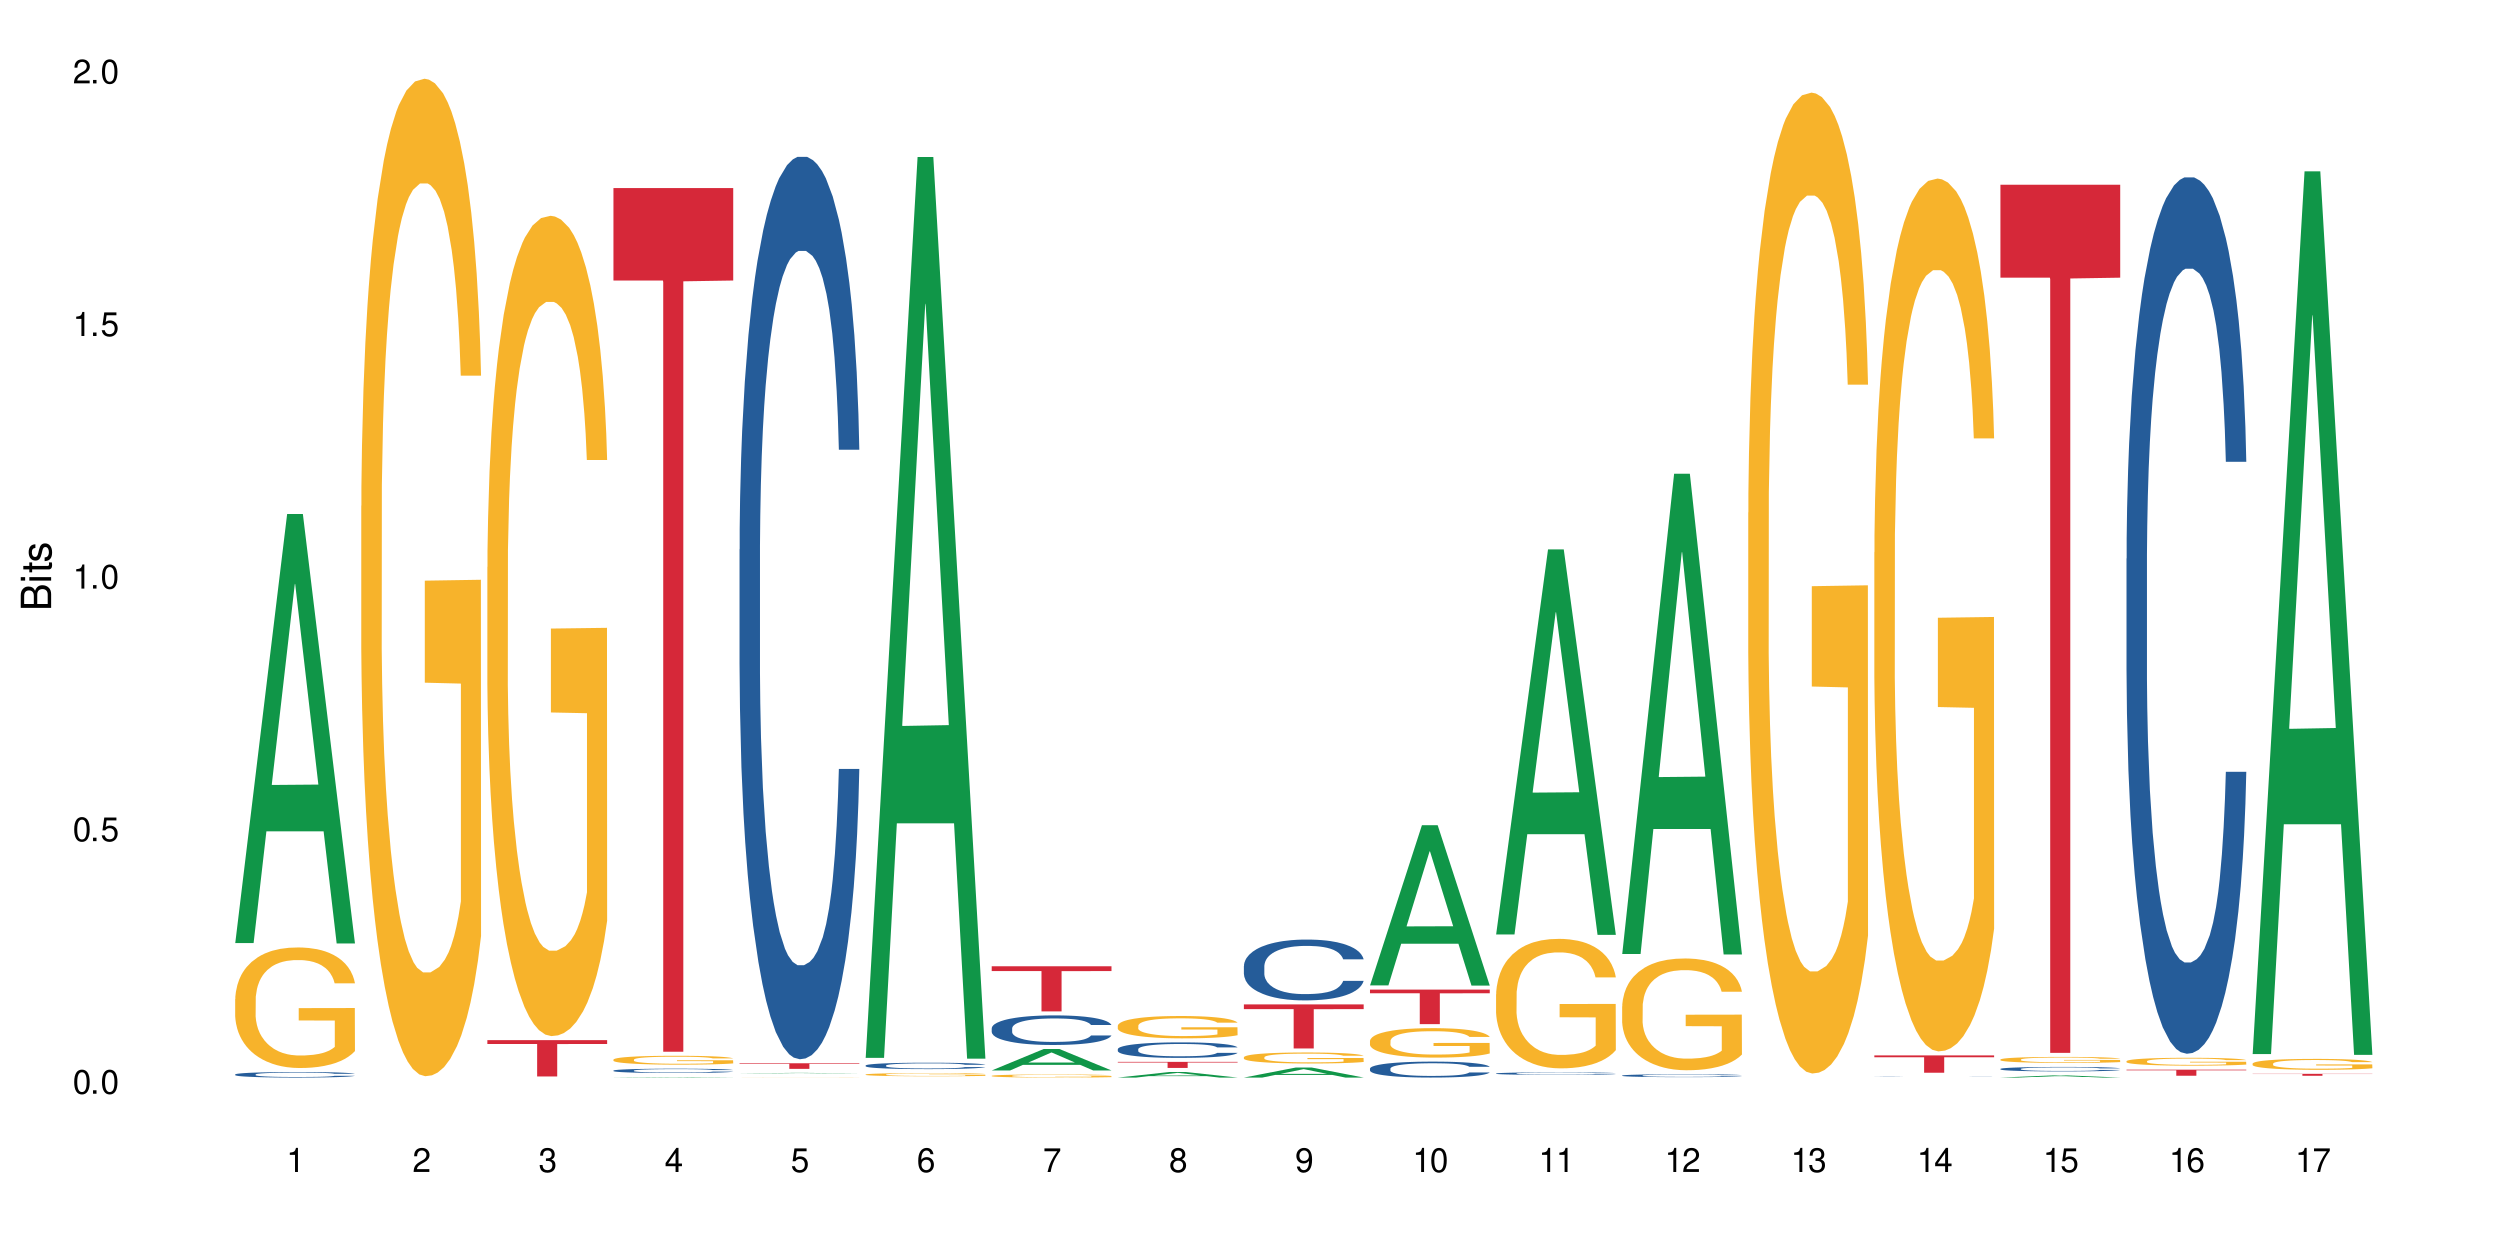 <?xml version="1.0" encoding="UTF-8"?>
<svg xmlns="http://www.w3.org/2000/svg" xmlns:xlink="http://www.w3.org/1999/xlink" width="720" height="360" viewBox="0 0 720 360">
<defs>
<g>
<g id="glyph-0-0">
</g>
<g id="glyph-0-1">
<path d="M 2.641 -6.938 C 2 -6.938 1.422 -6.656 1.078 -6.172 C 0.641 -5.562 0.406 -4.641 0.406 -3.359 C 0.406 -1.016 1.188 0.219 2.641 0.219 C 4.078 0.219 4.859 -1.016 4.859 -3.297 C 4.859 -4.641 4.656 -5.547 4.203 -6.172 C 3.844 -6.656 3.281 -6.938 2.641 -6.938 Z M 2.641 -6.188 C 3.547 -6.188 4 -5.25 4 -3.375 C 4 -1.406 3.562 -0.484 2.625 -0.484 C 1.734 -0.484 1.281 -1.438 1.281 -3.344 C 1.281 -5.25 1.734 -6.188 2.641 -6.188 Z M 2.641 -6.188 "/>
</g>
<g id="glyph-0-2">
<path d="M 1.828 -1 L 0.828 -1 L 0.828 0 L 1.828 0 Z M 1.828 -1 "/>
</g>
<g id="glyph-0-3">
<path d="M 4.562 -6.797 L 1.062 -6.797 L 0.547 -3.094 L 1.328 -3.094 C 1.719 -3.562 2.047 -3.734 2.578 -3.734 C 3.484 -3.734 4.062 -3.109 4.062 -2.094 C 4.062 -1.125 3.484 -0.531 2.578 -0.531 C 1.828 -0.531 1.375 -0.906 1.188 -1.672 L 0.328 -1.672 C 0.453 -1.109 0.547 -0.844 0.75 -0.594 C 1.125 -0.078 1.828 0.219 2.594 0.219 C 3.969 0.219 4.922 -0.781 4.922 -2.219 C 4.922 -3.562 4.031 -4.484 2.719 -4.484 C 2.25 -4.484 1.859 -4.359 1.469 -4.062 L 1.734 -5.969 L 4.562 -5.969 Z M 4.562 -6.797 "/>
</g>
<g id="glyph-0-4">
<path d="M 2.484 -4.938 L 2.484 0 L 3.328 0 L 3.328 -6.938 L 2.766 -6.938 C 2.469 -5.875 2.281 -5.734 0.984 -5.562 L 0.984 -4.938 Z M 2.484 -4.938 "/>
</g>
<g id="glyph-0-5">
<path d="M 4.859 -0.828 L 1.281 -0.828 C 1.359 -1.406 1.672 -1.781 2.5 -2.281 L 3.469 -2.828 C 4.406 -3.344 4.906 -4.062 4.906 -4.906 C 4.906 -5.484 4.672 -6.031 4.266 -6.406 C 3.859 -6.766 3.375 -6.938 2.719 -6.938 C 1.859 -6.938 1.219 -6.625 0.844 -6.031 C 0.609 -5.672 0.5 -5.234 0.484 -4.531 L 1.328 -4.531 C 1.359 -5.016 1.406 -5.281 1.531 -5.516 C 1.75 -5.938 2.188 -6.203 2.703 -6.203 C 3.469 -6.203 4.031 -5.641 4.031 -4.891 C 4.031 -4.344 3.719 -3.859 3.125 -3.516 L 2.234 -3 C 0.812 -2.172 0.406 -1.531 0.328 -0.016 L 4.859 -0.016 Z M 4.859 -0.828 "/>
</g>
<g id="glyph-0-6">
<path d="M 2.125 -3.188 L 2.578 -3.188 C 3.5 -3.188 3.984 -2.766 3.984 -1.922 C 3.984 -1.062 3.469 -0.531 2.594 -0.531 C 1.656 -0.531 1.203 -1 1.156 -2.016 L 0.312 -2.016 C 0.344 -1.453 0.438 -1.094 0.609 -0.781 C 0.953 -0.109 1.625 0.219 2.547 0.219 C 3.953 0.219 4.859 -0.625 4.859 -1.938 C 4.859 -2.828 4.516 -3.297 3.703 -3.594 C 4.344 -3.844 4.656 -4.328 4.656 -5.031 C 4.656 -6.219 3.875 -6.938 2.578 -6.938 C 1.203 -6.938 0.484 -6.172 0.453 -4.703 L 1.297 -4.703 C 1.312 -5.125 1.344 -5.359 1.453 -5.578 C 1.641 -5.969 2.062 -6.203 2.594 -6.203 C 3.344 -6.203 3.797 -5.75 3.797 -5 C 3.797 -4.516 3.609 -4.219 3.25 -4.047 C 3.016 -3.953 2.703 -3.922 2.125 -3.906 Z M 2.125 -3.188 "/>
</g>
<g id="glyph-0-7">
<path d="M 3.141 -1.672 L 3.141 0 L 3.984 0 L 3.984 -1.672 L 4.984 -1.672 L 4.984 -2.438 L 3.984 -2.438 L 3.984 -6.938 L 3.359 -6.938 L 0.266 -2.578 L 0.266 -1.672 Z M 3.141 -2.438 L 1 -2.438 L 3.141 -5.5 Z M 3.141 -2.438 "/>
</g>
<g id="glyph-0-8">
<path d="M 4.781 -5.125 C 4.609 -6.266 3.891 -6.938 2.844 -6.938 C 2.094 -6.938 1.422 -6.578 1.031 -5.953 C 0.594 -5.266 0.406 -4.422 0.406 -3.172 C 0.406 -2 0.578 -1.25 0.984 -0.641 C 1.359 -0.078 1.953 0.219 2.703 0.219 C 3.984 0.219 4.922 -0.75 4.922 -2.094 C 4.922 -3.375 4.062 -4.281 2.844 -4.281 C 2.172 -4.281 1.641 -4.031 1.281 -3.516 C 1.281 -5.234 1.828 -6.188 2.797 -6.188 C 3.391 -6.188 3.797 -5.797 3.938 -5.125 Z M 2.734 -3.531 C 3.547 -3.531 4.062 -2.953 4.062 -2.031 C 4.062 -1.156 3.484 -0.531 2.703 -0.531 C 1.922 -0.531 1.328 -1.188 1.328 -2.078 C 1.328 -2.938 1.906 -3.531 2.734 -3.531 Z M 2.734 -3.531 "/>
</g>
<g id="glyph-0-9">
<path d="M 4.984 -6.797 L 0.438 -6.797 L 0.438 -5.969 L 4.109 -5.969 C 2.5 -3.656 1.828 -2.234 1.328 0 L 2.219 0 C 2.594 -2.172 3.453 -4.047 4.984 -6.094 Z M 4.984 -6.797 "/>
</g>
<g id="glyph-0-10">
<path d="M 3.75 -3.656 C 4.469 -4.094 4.688 -4.438 4.688 -5.078 C 4.688 -6.172 3.844 -6.938 2.641 -6.938 C 1.438 -6.938 0.594 -6.172 0.594 -5.094 C 0.594 -4.438 0.812 -4.094 1.516 -3.656 C 0.734 -3.266 0.359 -2.703 0.359 -1.922 C 0.359 -0.656 1.281 0.219 2.641 0.219 C 3.984 0.219 4.922 -0.656 4.922 -1.922 C 4.922 -2.703 4.531 -3.266 3.75 -3.656 Z M 2.641 -6.188 C 3.359 -6.188 3.812 -5.75 3.812 -5.062 C 3.812 -4.406 3.344 -3.984 2.641 -3.984 C 1.922 -3.984 1.453 -4.406 1.453 -5.078 C 1.453 -5.75 1.922 -6.188 2.641 -6.188 Z M 2.641 -3.266 C 3.484 -3.266 4.062 -2.719 4.062 -1.906 C 4.062 -1.078 3.484 -0.531 2.625 -0.531 C 1.797 -0.531 1.219 -1.094 1.219 -1.906 C 1.219 -2.719 1.781 -3.266 2.641 -3.266 Z M 2.641 -3.266 "/>
</g>
<g id="glyph-0-11">
<path d="M 0.516 -1.578 C 0.672 -0.453 1.406 0.219 2.438 0.219 C 3.188 0.219 3.859 -0.141 4.266 -0.766 C 4.688 -1.453 4.891 -2.297 4.891 -3.547 C 4.891 -4.719 4.703 -5.453 4.312 -6.078 C 3.938 -6.641 3.344 -6.938 2.594 -6.938 C 1.297 -6.938 0.359 -5.969 0.359 -4.625 C 0.359 -3.344 1.234 -2.453 2.453 -2.453 C 3.094 -2.453 3.578 -2.672 4.016 -3.203 C 4 -1.484 3.469 -0.531 2.5 -0.531 C 1.906 -0.531 1.484 -0.906 1.359 -1.578 Z M 2.578 -6.203 C 3.375 -6.203 3.969 -5.531 3.969 -4.641 C 3.969 -3.797 3.391 -3.188 2.547 -3.188 C 1.734 -3.188 1.234 -3.766 1.234 -4.688 C 1.234 -5.562 1.797 -6.203 2.578 -6.203 Z M 2.578 -6.203 "/>
</g>
<g id="glyph-1-0">
</g>
<g id="glyph-1-1">
<path d="M 0 -0.953 L 0 -4.891 C 0 -5.719 -0.234 -6.344 -0.734 -6.797 C -1.188 -7.234 -1.812 -7.469 -2.5 -7.469 C -3.547 -7.469 -4.188 -7 -4.625 -5.875 C -4.984 -6.688 -5.625 -7.094 -6.531 -7.094 C -7.172 -7.094 -7.734 -6.859 -8.141 -6.391 C -8.562 -5.922 -8.75 -5.344 -8.75 -4.5 L -8.75 -0.953 Z M -4.984 -2.062 L -7.766 -2.062 L -7.766 -4.219 C -7.766 -4.844 -7.688 -5.203 -7.453 -5.5 C -7.219 -5.812 -6.859 -5.969 -6.375 -5.969 C -5.891 -5.969 -5.531 -5.812 -5.297 -5.5 C -5.062 -5.203 -4.984 -4.844 -4.984 -4.219 Z M -0.984 -2.062 L -4 -2.062 L -4 -4.781 C -4 -5.766 -3.438 -6.359 -2.484 -6.359 C -1.547 -6.359 -0.984 -5.766 -0.984 -4.781 Z M -0.984 -2.062 "/>
</g>
<g id="glyph-1-2">
<path d="M -6.281 -1.797 L -6.281 -0.797 L 0 -0.797 L 0 -1.797 Z M -8.75 -1.797 L -8.75 -0.797 L -7.484 -0.797 L -7.484 -1.797 Z M -8.75 -1.797 "/>
</g>
<g id="glyph-1-3">
<path d="M -6.281 -3.047 L -6.281 -2.016 L -8.016 -2.016 L -8.016 -1.016 L -6.281 -1.016 L -6.281 -0.172 L -5.469 -0.172 L -5.469 -1.016 L -0.719 -1.016 C -0.078 -1.016 0.281 -1.453 0.281 -2.234 C 0.281 -2.5 0.25 -2.719 0.188 -3.047 L -0.641 -3.047 C -0.609 -2.906 -0.594 -2.766 -0.594 -2.562 C -0.594 -2.141 -0.719 -2.016 -1.156 -2.016 L -5.469 -2.016 L -5.469 -3.047 Z M -6.281 -3.047 "/>
</g>
<g id="glyph-1-4">
<path d="M -4.531 -5.25 C -5.766 -5.25 -6.469 -4.422 -6.469 -2.969 C -6.469 -1.516 -5.719 -0.562 -4.547 -0.562 C -3.562 -0.562 -3.094 -1.062 -2.734 -2.562 L -2.516 -3.484 C -2.344 -4.188 -2.094 -4.469 -1.641 -4.469 C -1.047 -4.469 -0.641 -3.875 -0.641 -3 C -0.641 -2.453 -0.797 -2 -1.062 -1.75 C -1.25 -1.594 -1.422 -1.531 -1.875 -1.469 L -1.875 -0.406 C -0.422 -0.453 0.281 -1.266 0.281 -2.922 C 0.281 -4.5 -0.5 -5.516 -1.719 -5.516 C -2.656 -5.516 -3.172 -4.984 -3.469 -3.734 L -3.703 -2.766 C -3.891 -1.953 -4.156 -1.609 -4.594 -1.609 C -5.188 -1.609 -5.547 -2.125 -5.547 -2.938 C -5.547 -3.75 -5.203 -4.172 -4.531 -4.203 Z M -4.531 -5.25 "/>
</g>
</g>
</defs>
<rect x="-72" y="-36" width="864" height="432" fill="rgb(100%, 100%, 100%)" fill-opacity="1"/>
<path fill-rule="nonzero" fill="rgb(6.275%, 58.824%, 28.235%)" fill-opacity="1" d="M 67.73 271.594 L 67.77 271.477 L 82.695 148.031 L 87.227 148.031 L 102.23 271.711 L 96.957 271.711 L 93.199 239.426 L 76.723 239.426 L 73.039 271.594 L 67.73 271.594 L 78.309 226.07 L 91.688 225.957 L 85.016 168.238 L 84.941 168.121 L 84.871 168.473 L 78.273 225.957 L 78.309 226.07 Z M 67.73 271.594 "/>
<path fill-rule="nonzero" fill="rgb(14.51%, 36.078%, 60%)" fill-opacity="1" d="M 67.73 309.441 L 67.773 309.438 L 67.773 309.402 L 67.898 309.348 L 68.195 309.277 L 68.488 309.23 L 69.246 309.145 L 70.297 309.059 L 71.391 308.996 L 72.191 308.957 L 72.906 308.93 L 74.547 308.875 L 75.598 308.848 L 76.734 308.824 L 78.121 308.797 L 79.133 308.781 L 81.402 308.758 L 83.086 308.75 L 84.391 308.746 L 87.211 308.746 L 88.891 308.75 L 90.113 308.758 L 91.457 308.77 L 92.594 308.781 L 94.57 308.816 L 96.34 308.855 L 97.137 308.879 L 98.402 308.926 L 99.367 308.969 L 100.043 309.008 L 100.797 309.059 L 101.473 309.125 L 101.977 309.199 L 102.23 309.262 L 96.34 309.262 L 96.043 309.203 L 95.707 309.16 L 95.078 309.102 L 94.445 309.059 L 93.562 309.016 L 92.762 308.988 L 91.668 308.961 L 90.703 308.941 L 89.691 308.93 L 88.723 308.922 L 86.875 308.91 L 84.727 308.91 L 83.93 308.914 L 82.289 308.926 L 81.402 308.938 L 80.141 308.957 L 79.258 308.977 L 78.207 309.004 L 77.492 309.031 L 76.609 309.066 L 75.977 309.102 L 75.262 309.148 L 74.84 309.188 L 74.461 309.227 L 74.125 309.273 L 73.875 309.324 L 73.703 309.379 L 73.621 309.434 L 73.621 309.66 L 73.703 309.711 L 73.914 309.773 L 74.461 309.859 L 75.262 309.938 L 76.188 310 L 77.07 310.043 L 77.574 310.062 L 78.25 310.086 L 79.301 310.117 L 80.816 310.145 L 81.699 310.156 L 83.043 310.168 L 84.434 310.176 L 86.285 310.176 L 87.926 310.168 L 89.02 310.16 L 90.156 310.148 L 91.711 310.125 L 92.68 310.102 L 93.52 310.074 L 94.152 310.047 L 94.57 310.023 L 95.203 309.977 L 95.707 309.93 L 96.086 309.879 L 96.34 309.828 L 102.23 309.828 L 101.977 309.887 L 101.598 309.941 L 101.219 309.984 L 100.629 310.035 L 99.957 310.082 L 98.988 310.133 L 98.191 310.164 L 97.137 310.203 L 96.172 310.23 L 95.117 310.254 L 93.562 310.285 L 92.551 310.297 L 91.457 310.312 L 90.156 310.324 L 88.516 310.332 L 86.746 310.34 L 83.34 310.34 L 82.035 310.332 L 80.309 310.32 L 78.164 310.293 L 76.609 310.266 L 75.387 310.238 L 74.336 310.207 L 73.156 310.168 L 71.645 310.105 L 70.719 310.055 L 70.086 310.016 L 69.371 309.957 L 68.867 309.906 L 68.277 309.824 L 67.855 309.723 L 67.73 309.641 Z M 67.73 309.441 "/>
<path fill-rule="nonzero" fill="rgb(96.863%, 70.196%, 16.863%)" fill-opacity="1" d="M 67.73 287.738 L 67.773 287.707 L 67.773 287.074 L 67.941 285.645 L 68.363 283.68 L 68.91 282.062 L 69.496 280.793 L 69.875 280.129 L 70.508 279.176 L 71.055 278.48 L 72.441 277.051 L 74.211 275.719 L 75.176 275.148 L 76.27 274.609 L 77.828 274.008 L 78.543 273.785 L 80.73 273.277 L 83.215 272.961 L 85.949 272.867 L 87.211 272.898 L 88.934 273.023 L 91.289 273.371 L 92.637 273.691 L 93.688 274.008 L 94.781 274.418 L 96.129 275.055 L 97.391 275.816 L 98.402 276.574 L 99.41 277.527 L 100.25 278.543 L 100.965 279.652 L 101.598 280.984 L 101.977 282.094 L 102.23 283.203 L 96.383 283.203 L 96.043 282.094 L 95.664 281.238 L 95.035 280.191 L 94.402 279.43 L 93.773 278.828 L 92.594 278.004 L 91.586 277.496 L 90.324 277.051 L 89.102 276.766 L 87.715 276.574 L 86.875 276.512 L 84.645 276.512 L 82.625 276.734 L 81.445 276.988 L 80.605 277.242 L 79.426 277.719 L 78.711 278.098 L 78.289 278.352 L 77.027 279.336 L 76.188 280.223 L 75.723 280.824 L 75.137 281.777 L 74.715 282.633 L 74.25 283.902 L 74 284.852 L 73.664 287.008 L 73.621 292.719 L 73.746 293.922 L 74 295.223 L 74.336 296.363 L 74.84 297.57 L 75.348 298.488 L 76.23 299.727 L 76.988 300.551 L 77.574 301.09 L 78.711 301.945 L 79.176 302.23 L 80.27 302.801 L 81.402 303.246 L 82.793 303.625 L 83.844 303.816 L 85.527 303.977 L 87.672 303.977 L 90.195 303.785 L 91.797 303.531 L 92.891 303.277 L 93.605 303.055 L 94.488 302.707 L 95.117 302.391 L 95.707 302.039 L 96.422 301.5 L 96.422 293.922 L 86.031 293.891 L 86.031 290.34 L 102.188 290.309 L 102.23 302.707 L 101.344 303.562 L 100.25 304.387 L 99.199 305.02 L 98.105 305.559 L 96.551 306.164 L 95.289 306.543 L 93.352 306.988 L 91.586 307.273 L 89.734 307.465 L 88.094 307.559 L 86.156 307.59 L 84.434 307.527 L 82.582 307.336 L 81.109 307.082 L 79.762 306.766 L 78.418 306.352 L 76.734 305.688 L 75.641 305.148 L 74.504 304.48 L 73.367 303.688 L 72.359 302.832 L 71.688 302.168 L 71.012 301.406 L 70.297 300.453 L 69.625 299.375 L 69.121 298.395 L 68.656 297.285 L 68.32 296.238 L 67.984 294.809 L 67.816 293.668 L 67.73 292.684 Z M 67.73 287.738 "/>
<path fill-rule="nonzero" fill="rgb(96.863%, 70.196%, 16.863%)" fill-opacity="1" d="M 104.043 145.719 L 104.086 145.453 L 104.086 140.207 L 104.254 128.402 L 104.676 112.137 L 105.223 98.754 L 105.812 88.262 L 106.191 82.75 L 106.82 74.879 L 107.367 69.109 L 108.758 57.301 L 110.523 46.281 L 111.492 41.562 L 112.586 37.102 L 114.141 32.117 L 114.855 30.277 L 117.043 26.082 L 119.527 23.457 L 122.262 22.672 L 123.523 22.934 L 125.25 23.984 L 127.605 26.867 L 128.949 29.492 L 130.004 32.117 L 131.098 35.527 L 132.441 40.773 L 133.703 47.07 L 134.715 53.367 L 135.723 61.238 L 136.566 69.633 L 137.281 78.816 L 137.91 89.836 L 138.289 99.016 L 138.543 108.199 L 132.695 108.199 L 132.359 99.016 L 131.98 91.934 L 131.348 83.277 L 130.719 76.98 L 130.086 71.996 L 128.91 65.172 L 127.898 60.977 L 126.637 57.301 L 125.418 54.941 L 124.027 53.367 L 123.188 52.844 L 120.957 52.844 L 118.938 54.68 L 117.758 56.777 L 116.918 58.875 L 115.738 62.812 L 115.023 65.961 L 114.605 68.059 L 113.344 76.191 L 112.5 83.539 L 112.039 88.523 L 111.449 96.395 L 111.027 103.477 L 110.566 113.973 L 110.312 121.844 L 109.977 139.684 L 109.934 186.906 L 110.062 196.875 L 110.312 207.633 L 110.648 217.078 L 111.156 227.047 L 111.66 234.656 L 112.543 244.887 L 113.301 251.711 L 113.891 256.168 L 115.023 263.254 L 115.488 265.613 L 116.582 270.336 L 117.719 274.012 L 119.105 277.16 L 120.156 278.734 L 121.84 280.043 L 123.984 280.043 L 126.512 278.469 L 128.109 276.371 L 129.203 274.273 L 129.918 272.438 L 130.801 269.551 L 131.434 266.926 L 132.023 264.039 L 132.738 259.582 L 132.738 196.875 L 122.344 196.613 L 122.344 167.23 L 138.5 166.969 L 138.543 269.551 L 137.66 276.633 L 136.566 283.457 L 135.512 288.703 L 134.418 293.164 L 132.863 298.148 L 131.602 301.297 L 129.664 304.969 L 127.898 307.328 L 126.047 308.902 L 124.406 309.691 L 122.473 309.953 L 120.746 309.43 L 118.895 307.855 L 117.422 305.754 L 116.078 303.133 L 114.73 299.723 L 113.047 294.211 L 111.953 289.75 L 110.816 284.242 L 109.684 277.684 L 108.672 270.598 L 108 265.09 L 107.324 258.793 L 106.609 250.922 L 105.938 242.004 L 105.434 233.871 L 104.969 224.688 L 104.633 216.027 L 104.297 204.223 L 104.129 194.777 L 104.043 186.645 Z M 104.043 145.719 "/>
<path fill-rule="nonzero" fill="rgb(96.863%, 70.196%, 16.863%)" fill-opacity="1" d="M 140.359 163.336 L 140.398 163.121 L 140.398 158.805 L 140.57 149.098 L 140.988 135.719 L 141.535 124.715 L 142.125 116.086 L 142.504 111.555 L 143.137 105.082 L 143.684 100.336 L 145.07 90.629 L 146.836 81.566 L 147.805 77.684 L 148.898 74.016 L 150.457 69.914 L 151.172 68.406 L 153.359 64.953 L 155.84 62.793 L 158.574 62.148 L 159.836 62.363 L 161.562 63.227 L 163.918 65.602 L 165.266 67.758 L 166.316 69.914 L 167.41 72.719 L 168.754 77.035 L 170.02 82.211 L 171.027 87.391 L 172.039 93.863 L 172.879 100.766 L 173.594 108.32 L 174.227 117.379 L 174.605 124.934 L 174.855 132.484 L 169.008 132.484 L 168.672 124.934 L 168.293 119.105 L 167.66 111.988 L 167.031 106.809 L 166.398 102.711 L 165.223 97.098 L 164.211 93.648 L 162.949 90.629 L 161.73 88.684 L 160.34 87.391 L 159.5 86.961 L 157.27 86.961 L 155.25 88.469 L 154.074 90.195 L 153.23 91.922 L 152.055 95.156 L 151.34 97.746 L 150.918 99.473 L 149.656 106.16 L 148.812 112.203 L 148.352 116.301 L 147.762 122.773 L 147.344 128.598 L 146.879 137.23 L 146.625 143.703 L 146.289 158.375 L 146.25 197.207 L 146.375 205.406 L 146.625 214.254 L 146.965 222.02 L 147.469 230.219 L 147.973 236.477 L 148.855 244.891 L 149.613 250.5 L 150.203 254.168 L 151.34 259.992 L 151.801 261.934 L 152.895 265.82 L 154.031 268.84 L 155.418 271.43 L 156.473 272.723 L 158.152 273.801 L 160.301 273.801 L 162.824 272.508 L 164.422 270.781 L 165.516 269.055 L 166.23 267.543 L 167.113 265.172 L 167.746 263.012 L 168.336 260.641 L 169.051 256.973 L 169.051 205.406 L 158.66 205.191 L 158.66 181.027 L 174.812 180.812 L 174.855 265.172 L 173.973 270.996 L 172.879 276.605 L 171.828 280.922 L 170.734 284.59 L 169.176 288.688 L 167.914 291.277 L 165.98 294.297 L 164.211 296.238 L 162.359 297.535 L 160.719 298.18 L 158.785 298.398 L 157.059 297.965 L 155.211 296.672 L 153.738 294.945 L 152.391 292.789 L 151.043 289.984 L 149.359 285.453 L 148.266 281.785 L 147.133 277.254 L 145.996 271.859 L 144.984 266.035 L 144.312 261.504 L 143.641 256.324 L 142.926 249.852 L 142.25 242.516 L 141.746 235.828 L 141.285 228.277 L 140.945 221.156 L 140.609 211.449 L 140.441 203.68 L 140.359 196.992 Z M 140.359 163.336 "/>
<path fill-rule="nonzero" fill="rgb(83.922%, 15.686%, 22.353%)" fill-opacity="1" d="M 140.359 299.551 L 174.855 299.551 L 174.855 300.672 L 160.477 300.684 L 160.477 310.016 L 154.695 310.016 L 154.695 300.691 L 154.609 300.672 L 140.359 300.672 Z M 140.359 299.551 "/>
<path fill-rule="nonzero" fill="rgb(6.275%, 58.824%, 28.235%)" fill-opacity="1" d="M 176.672 310.34 L 176.707 310.34 L 191.637 310.184 L 196.168 310.184 L 211.168 310.34 L 205.898 310.34 L 202.141 310.301 L 185.664 310.301 L 181.98 310.34 L 176.672 310.34 L 187.25 310.285 L 200.629 310.281 L 193.957 310.211 L 193.809 310.211 L 187.211 310.281 L 187.25 310.285 Z M 176.672 310.34 "/>
<path fill-rule="nonzero" fill="rgb(14.51%, 36.078%, 60%)" fill-opacity="1" d="M 176.672 308.324 L 176.715 308.32 L 176.715 308.293 L 176.84 308.25 L 177.133 308.195 L 177.43 308.16 L 178.188 308.09 L 179.238 308.027 L 180.332 307.977 L 181.133 307.945 L 181.848 307.922 L 183.488 307.883 L 184.539 307.859 L 185.676 307.84 L 187.062 307.82 L 188.074 307.809 L 190.344 307.789 L 192.027 307.781 L 196.152 307.781 L 197.832 307.785 L 199.055 307.789 L 200.398 307.801 L 201.535 307.809 L 203.512 307.836 L 205.281 307.867 L 206.078 307.883 L 207.34 307.922 L 208.309 307.953 L 208.98 307.984 L 209.738 308.027 L 210.414 308.078 L 210.918 308.137 L 211.168 308.184 L 205.281 308.184 L 204.984 308.141 L 204.648 308.105 L 204.02 308.059 L 203.387 308.023 L 202.504 307.992 L 201.703 307.969 L 200.609 307.949 L 199.641 307.934 L 198.633 307.922 L 197.664 307.918 L 195.812 307.91 L 192.867 307.91 L 191.227 307.922 L 190.344 307.93 L 189.082 307.945 L 188.199 307.961 L 187.148 307.984 L 186.434 308.004 L 185.547 308.031 L 184.918 308.059 L 184.203 308.098 L 183.781 308.125 L 183.402 308.156 L 183.066 308.195 L 182.812 308.234 L 182.645 308.277 L 182.562 308.316 L 182.562 308.496 L 182.645 308.535 L 182.855 308.582 L 183.402 308.652 L 184.203 308.715 L 185.129 308.762 L 186.012 308.797 L 186.516 308.812 L 187.188 308.832 L 188.242 308.852 L 189.754 308.875 L 190.641 308.887 L 191.984 308.895 L 193.375 308.898 L 195.227 308.898 L 196.867 308.895 L 197.961 308.891 L 199.094 308.879 L 200.652 308.859 L 201.621 308.844 L 202.461 308.82 L 203.094 308.797 L 203.512 308.781 L 204.145 308.746 L 204.648 308.707 L 205.027 308.664 L 205.281 308.629 L 211.168 308.629 L 210.918 308.672 L 210.539 308.719 L 210.16 308.75 L 209.57 308.789 L 208.898 308.824 L 207.93 308.867 L 207.133 308.891 L 206.078 308.922 L 205.113 308.941 L 204.059 308.961 L 202.504 308.984 L 201.492 308.996 L 200.398 309.008 L 199.094 309.016 L 197.453 309.023 L 195.688 309.027 L 192.281 309.027 L 190.977 309.023 L 189.25 309.012 L 187.105 308.992 L 185.547 308.969 L 184.328 308.949 L 183.277 308.926 L 182.098 308.895 L 180.586 308.844 L 179.66 308.805 L 179.027 308.773 L 178.312 308.73 L 177.809 308.688 L 177.219 308.625 L 176.797 308.543 L 176.672 308.48 Z M 176.672 308.324 "/>
<path fill-rule="nonzero" fill="rgb(96.863%, 70.196%, 16.863%)" fill-opacity="1" d="M 176.672 305.16 L 176.715 305.156 L 176.715 305.109 L 176.883 305.004 L 177.305 304.859 L 177.852 304.742 L 178.438 304.648 L 178.816 304.598 L 179.449 304.527 L 179.996 304.477 L 181.383 304.371 L 183.152 304.273 L 184.117 304.23 L 185.211 304.191 L 186.77 304.148 L 187.484 304.129 L 189.672 304.094 L 192.152 304.07 L 194.887 304.062 L 196.152 304.066 L 197.875 304.074 L 200.23 304.102 L 201.578 304.125 L 202.629 304.148 L 203.723 304.176 L 205.07 304.223 L 206.332 304.281 L 207.34 304.336 L 208.352 304.406 L 209.191 304.48 L 209.906 304.562 L 210.539 304.66 L 210.918 304.742 L 211.168 304.824 L 205.32 304.824 L 204.984 304.742 L 204.605 304.68 L 203.977 304.602 L 203.344 304.547 L 202.715 304.504 L 201.535 304.441 L 200.527 304.402 L 199.266 304.371 L 198.043 304.352 L 196.656 304.336 L 195.812 304.332 L 193.586 304.332 L 191.566 304.348 L 190.387 304.367 L 189.547 304.387 L 188.367 304.422 L 187.652 304.449 L 187.23 304.469 L 185.969 304.539 L 185.129 304.605 L 184.664 304.648 L 184.078 304.719 L 183.656 304.781 L 183.191 304.875 L 182.941 304.945 L 182.605 305.105 L 182.562 305.527 L 182.688 305.617 L 182.941 305.711 L 183.277 305.797 L 183.781 305.887 L 184.285 305.953 L 185.172 306.043 L 185.926 306.105 L 186.516 306.145 L 187.652 306.207 L 188.113 306.23 L 189.207 306.27 L 190.344 306.305 L 191.734 306.332 L 192.785 306.348 L 194.469 306.359 L 196.613 306.359 L 199.137 306.344 L 200.734 306.324 L 201.828 306.305 L 202.547 306.289 L 203.43 306.266 L 204.059 306.242 L 204.648 306.215 L 205.363 306.176 L 205.363 305.617 L 194.973 305.613 L 194.973 305.352 L 211.129 305.348 L 211.168 306.266 L 210.285 306.328 L 209.191 306.387 L 208.141 306.434 L 207.047 306.473 L 205.488 306.52 L 204.227 306.547 L 202.293 306.578 L 200.527 306.602 L 198.676 306.613 L 197.035 306.621 L 195.098 306.625 L 193.375 306.621 L 191.523 306.605 L 190.051 306.586 L 188.703 306.562 L 187.359 306.531 L 185.676 306.484 L 184.582 306.445 L 183.445 306.395 L 182.309 306.336 L 181.301 306.273 L 180.625 306.223 L 179.953 306.168 L 179.238 306.098 L 178.566 306.02 L 178.059 305.945 L 177.598 305.863 L 177.262 305.785 L 176.926 305.68 L 176.758 305.598 L 176.672 305.523 Z M 176.672 305.16 "/>
<path fill-rule="nonzero" fill="rgb(83.922%, 15.686%, 22.353%)" fill-opacity="1" d="M 176.672 54.16 L 211.168 54.16 L 211.168 80.789 L 196.793 81.02 L 196.793 302.906 L 191.008 302.906 L 191.008 81.254 L 190.922 80.789 L 176.672 80.789 Z M 176.672 54.16 "/>
<path fill-rule="nonzero" fill="rgb(6.275%, 58.824%, 28.235%)" fill-opacity="1" d="M 212.984 309.156 L 213.023 309.152 L 227.949 308.992 L 232.484 308.992 L 247.484 309.156 L 242.211 309.156 L 238.453 309.113 L 221.977 309.113 L 218.293 309.156 L 212.984 309.156 L 223.562 309.094 L 236.941 309.094 L 230.27 309.02 L 230.125 309.02 L 223.527 309.094 L 223.562 309.094 Z M 212.984 309.156 "/>
<path fill-rule="nonzero" fill="rgb(14.51%, 36.078%, 60%)" fill-opacity="1" d="M 212.984 158.258 L 213.027 158.02 L 213.027 152.32 L 213.152 143.293 L 213.449 131.891 L 213.742 124.051 L 214.5 110.035 L 215.551 96.496 L 216.645 86.043 L 217.445 79.867 L 218.16 75.113 L 219.801 66.324 L 220.852 61.812 L 221.988 57.773 L 223.375 53.734 L 224.387 51.359 L 226.66 47.559 L 228.34 45.895 L 229.645 45.184 L 232.465 45.184 L 234.148 46.133 L 235.367 47.32 L 236.715 49.223 L 237.848 51.359 L 239.828 56.586 L 241.594 63.238 L 242.395 67.039 L 243.656 74.402 L 244.621 81.527 L 245.297 87.707 L 246.055 96.496 L 246.727 107.184 L 247.23 119.301 L 247.484 129.516 L 241.594 129.516 L 241.301 120.012 L 240.961 112.648 L 240.332 102.91 L 239.699 96.02 L 238.816 89.129 L 238.016 84.617 L 236.922 80.102 L 235.957 77.254 L 234.945 75.113 L 233.98 73.691 L 232.129 72.266 L 229.98 72.266 L 229.184 72.738 L 227.543 74.641 L 226.66 76.301 L 225.395 79.629 L 224.512 82.715 L 223.461 87.469 L 222.746 91.508 L 221.863 97.684 L 221.23 103.145 L 220.516 110.984 L 220.094 116.926 L 219.715 123.574 L 219.379 131.414 L 219.129 139.73 L 218.961 148.52 L 218.875 157.07 L 218.875 193.891 L 218.961 202.445 L 219.168 212.422 L 219.715 226.91 L 220.516 239.504 L 221.441 249.48 L 222.324 256.605 L 222.828 259.934 L 223.504 263.734 L 224.555 268.484 L 226.07 273.234 L 226.953 275.137 L 228.301 277.035 L 229.688 277.984 L 231.539 277.984 L 233.18 277.035 L 234.273 275.848 L 235.41 273.949 L 236.965 269.91 L 237.934 266.109 L 238.773 261.594 L 239.406 257.082 L 239.828 253.281 L 240.457 245.918 L 240.961 237.84 L 241.34 229.523 L 241.594 221.449 L 247.484 221.449 L 247.23 230.949 L 246.852 240.215 L 246.473 247.105 L 245.883 255.418 L 245.211 262.781 L 244.242 271.098 L 243.445 276.562 L 242.395 282.5 L 241.426 287.012 L 240.375 291.051 L 238.816 295.805 L 237.809 298.18 L 236.715 300.316 L 235.41 302.219 L 233.77 303.879 L 232 304.828 L 230.359 305.066 L 228.594 304.594 L 227.289 303.641 L 225.566 301.504 L 223.418 297.227 L 221.863 292.715 L 220.641 288.199 L 219.59 283.449 L 218.414 277.035 L 216.898 266.582 L 215.973 258.508 L 215.34 251.855 L 214.625 242.59 L 214.121 234.277 L 213.531 220.973 L 213.113 204.105 L 212.984 191.043 Z M 212.984 158.258 "/>
<path fill-rule="nonzero" fill="rgb(96.863%, 70.196%, 16.863%)" fill-opacity="1" d="M 212.984 310.324 L 213.027 310.324 L 213.195 310.32 L 213.617 310.32 L 214.164 310.316 L 216.309 310.316 L 217.699 310.312 L 223.797 310.312 L 225.984 310.309 L 237.891 310.309 L 238.941 310.312 L 244.664 310.312 L 245.508 310.316 L 247.23 310.316 L 247.484 310.32 L 241.637 310.32 L 241.301 310.316 L 239.027 310.316 L 237.848 310.312 L 224.68 310.312 L 223.965 310.316 L 220.391 310.316 L 219.969 310.32 L 219.254 310.32 L 218.918 310.324 L 218.875 310.328 L 219.254 310.328 L 219.59 310.332 L 221.484 310.332 L 222.242 310.336 L 241.676 310.336 L 241.676 310.328 L 231.285 310.328 L 231.285 310.324 L 247.441 310.324 L 247.484 310.336 L 246.602 310.336 L 245.508 310.34 L 219.758 310.34 L 218.621 310.336 L 215.551 310.336 L 214.879 310.332 L 213.574 310.332 L 213.238 310.328 L 212.984 310.328 Z M 212.984 310.324 "/>
<path fill-rule="nonzero" fill="rgb(83.922%, 15.686%, 22.353%)" fill-opacity="1" d="M 212.984 306.223 L 247.484 306.223 L 247.484 306.395 L 233.105 306.398 L 233.105 307.836 L 227.32 307.836 L 227.32 306.398 L 227.238 306.395 L 212.984 306.395 Z M 212.984 306.223 "/>
<path fill-rule="nonzero" fill="rgb(6.275%, 58.824%, 28.235%)" fill-opacity="1" d="M 249.301 304.66 L 249.336 304.414 L 264.262 45.223 L 268.797 45.223 L 283.797 304.902 L 278.527 304.902 L 274.766 237.117 L 258.293 237.117 L 254.605 304.66 L 249.301 304.66 L 259.875 209.078 L 273.258 208.832 L 266.586 87.648 L 266.512 87.402 L 266.438 88.137 L 259.84 208.832 L 259.875 209.078 Z M 249.301 304.66 "/>
<path fill-rule="nonzero" fill="rgb(14.51%, 36.078%, 60%)" fill-opacity="1" d="M 249.301 306.859 L 249.34 306.859 L 249.34 306.82 L 249.469 306.754 L 249.762 306.676 L 250.055 306.617 L 250.812 306.52 L 251.867 306.422 L 252.961 306.348 L 253.758 306.305 L 254.473 306.27 L 256.113 306.207 L 257.168 306.176 L 258.301 306.148 L 259.691 306.117 L 260.699 306.102 L 262.973 306.074 L 264.656 306.062 L 265.957 306.059 L 268.777 306.059 L 270.461 306.066 L 271.68 306.074 L 273.027 306.086 L 274.164 306.102 L 276.141 306.141 L 277.906 306.188 L 278.707 306.215 L 279.969 306.266 L 280.938 306.316 L 281.609 306.359 L 282.367 306.422 L 283.039 306.5 L 283.543 306.586 L 283.797 306.656 L 277.906 306.656 L 277.613 306.59 L 277.277 306.539 L 276.645 306.469 L 276.016 306.418 L 275.129 306.371 L 274.332 306.34 L 273.238 306.305 L 272.27 306.285 L 271.262 306.27 L 270.293 306.262 L 268.441 306.25 L 266.297 306.25 L 265.496 306.254 L 263.855 306.266 L 262.973 306.277 L 261.711 306.305 L 260.828 306.324 L 259.773 306.359 L 259.059 306.387 L 258.176 306.43 L 257.543 306.469 L 256.828 306.527 L 256.41 306.566 L 256.031 306.613 L 255.695 306.672 L 255.441 306.73 L 255.273 306.793 L 255.188 306.852 L 255.188 307.113 L 255.273 307.176 L 255.484 307.246 L 256.031 307.348 L 256.828 307.438 L 257.754 307.508 L 258.641 307.559 L 259.145 307.582 L 259.816 307.609 L 260.867 307.645 L 262.383 307.676 L 263.266 307.691 L 264.613 307.703 L 266 307.711 L 267.852 307.711 L 269.492 307.703 L 270.586 307.695 L 271.723 307.684 L 273.277 307.652 L 274.246 307.625 L 275.09 307.594 L 275.719 307.562 L 276.141 307.535 L 276.77 307.484 L 277.277 307.426 L 277.656 307.367 L 277.906 307.309 L 283.797 307.309 L 283.543 307.379 L 283.164 307.441 L 282.789 307.492 L 282.199 307.551 L 281.523 307.602 L 280.559 307.664 L 279.758 307.699 L 278.707 307.742 L 277.738 307.773 L 276.688 307.805 L 275.129 307.836 L 274.121 307.855 L 273.027 307.871 L 271.723 307.883 L 270.082 307.895 L 268.316 307.902 L 266.676 307.902 L 264.906 307.898 L 263.602 307.895 L 261.879 307.879 L 259.734 307.848 L 258.176 307.816 L 256.957 307.785 L 255.902 307.75 L 254.727 307.703 L 253.211 307.629 L 252.285 307.574 L 251.656 307.527 L 250.941 307.461 L 250.434 307.402 L 249.848 307.305 L 249.426 307.188 L 249.301 307.094 Z M 249.301 306.859 "/>
<path fill-rule="nonzero" fill="rgb(96.863%, 70.196%, 16.863%)" fill-opacity="1" d="M 249.301 309.445 L 249.34 309.445 L 249.34 309.43 L 249.508 309.391 L 249.93 309.34 L 250.477 309.301 L 251.066 309.266 L 251.445 309.25 L 252.074 309.223 L 252.621 309.207 L 254.012 309.168 L 255.777 309.133 L 256.746 309.117 L 257.84 309.105 L 259.395 309.09 L 260.109 309.082 L 262.301 309.07 L 264.781 309.062 L 267.516 309.059 L 268.777 309.059 L 270.504 309.062 L 272.859 309.07 L 274.203 309.082 L 275.258 309.09 L 276.352 309.098 L 277.695 309.117 L 278.957 309.137 L 279.969 309.156 L 280.977 309.18 L 281.82 309.207 L 282.535 309.234 L 283.164 309.27 L 283.543 309.301 L 283.797 309.328 L 277.949 309.328 L 277.613 309.301 L 277.234 309.277 L 276.602 309.25 L 275.973 309.23 L 275.34 309.215 L 274.164 309.191 L 273.152 309.18 L 271.891 309.168 L 270.672 309.16 L 269.281 309.156 L 268.441 309.152 L 266.211 309.152 L 264.191 309.16 L 263.016 309.168 L 262.172 309.172 L 260.996 309.184 L 260.281 309.195 L 259.859 309.203 L 258.598 309.227 L 257.754 309.25 L 257.293 309.266 L 256.703 309.293 L 256.281 309.312 L 255.82 309.348 L 255.566 309.371 L 255.23 309.43 L 255.188 309.578 L 255.316 309.609 L 255.566 309.645 L 255.902 309.672 L 256.41 309.703 L 256.914 309.727 L 257.797 309.762 L 258.555 309.781 L 259.145 309.797 L 260.281 309.82 L 260.742 309.824 L 261.836 309.84 L 262.973 309.852 L 264.359 309.863 L 265.41 309.867 L 267.094 309.871 L 269.242 309.871 L 271.766 309.867 L 273.363 309.859 L 274.457 309.852 L 275.172 309.848 L 276.055 309.84 L 276.688 309.832 L 277.277 309.82 L 277.992 309.809 L 277.992 309.609 L 267.602 309.609 L 267.602 309.516 L 283.754 309.516 L 283.797 309.84 L 282.914 309.859 L 281.82 309.883 L 280.77 309.898 L 279.676 309.914 L 278.117 309.93 L 276.855 309.938 L 274.922 309.949 L 273.152 309.957 L 271.301 309.961 L 269.66 309.965 L 266 309.965 L 264.148 309.961 L 262.676 309.953 L 261.332 309.945 L 259.984 309.934 L 258.301 309.918 L 257.207 309.902 L 256.074 309.887 L 254.938 309.863 L 253.926 309.84 L 253.254 309.824 L 252.582 309.805 L 251.867 309.781 L 251.191 309.75 L 250.688 309.727 L 250.223 309.695 L 249.887 309.668 L 249.551 309.633 L 249.383 309.602 L 249.301 309.578 Z M 249.301 309.445 "/>
<path fill-rule="nonzero" fill="rgb(6.275%, 58.824%, 28.235%)" fill-opacity="1" d="M 285.613 308.289 L 285.648 308.281 L 300.578 302.113 L 305.109 302.113 L 320.109 308.293 L 314.84 308.293 L 311.082 306.68 L 294.605 306.68 L 290.922 308.289 L 285.613 308.289 L 296.191 306.012 L 309.57 306.008 L 302.898 303.125 L 302.824 303.117 L 302.75 303.133 L 296.152 306.008 L 296.191 306.012 Z M 285.613 308.289 "/>
<path fill-rule="nonzero" fill="rgb(14.51%, 36.078%, 60%)" fill-opacity="1" d="M 285.613 296.145 L 285.656 296.137 L 285.656 295.949 L 285.781 295.652 L 286.074 295.281 L 286.371 295.023 L 287.129 294.562 L 288.18 294.121 L 289.273 293.777 L 290.07 293.574 L 290.789 293.418 L 292.43 293.133 L 293.48 292.984 L 294.617 292.852 L 296.004 292.719 L 297.016 292.641 L 299.285 292.516 L 300.969 292.461 L 302.273 292.438 L 305.09 292.438 L 306.773 292.469 L 307.996 292.508 L 309.34 292.57 L 310.477 292.641 L 312.453 292.812 L 314.219 293.031 L 315.02 293.152 L 316.281 293.395 L 317.25 293.629 L 317.922 293.832 L 318.68 294.121 L 319.352 294.469 L 319.859 294.867 L 320.109 295.203 L 314.219 295.203 L 313.926 294.891 L 313.59 294.648 L 312.957 294.332 L 312.328 294.105 L 311.445 293.879 L 310.645 293.73 L 309.551 293.582 L 308.582 293.488 L 307.574 293.418 L 306.605 293.371 L 304.754 293.324 L 302.609 293.324 L 301.809 293.34 L 300.168 293.402 L 299.285 293.457 L 298.023 293.566 L 297.141 293.668 L 296.09 293.824 L 295.371 293.957 L 294.488 294.16 L 293.859 294.34 L 293.145 294.594 L 292.723 294.789 L 292.344 295.008 L 292.008 295.266 L 291.754 295.539 L 291.586 295.824 L 291.504 296.105 L 291.504 297.312 L 291.586 297.594 L 291.797 297.922 L 292.344 298.395 L 293.145 298.809 L 294.07 299.137 L 294.953 299.371 L 295.457 299.477 L 296.129 299.602 L 297.184 299.758 L 298.695 299.914 L 299.578 299.977 L 300.926 300.039 L 302.316 300.07 L 304.164 300.07 L 305.805 300.039 L 306.898 300 L 308.035 299.938 L 309.594 299.805 L 310.559 299.68 L 311.402 299.531 L 312.031 299.387 L 312.453 299.262 L 313.086 299.02 L 313.59 298.754 L 313.969 298.48 L 314.219 298.215 L 320.109 298.215 L 319.859 298.527 L 319.48 298.832 L 319.102 299.059 L 318.512 299.332 L 317.84 299.57 L 316.871 299.844 L 316.07 300.023 L 315.02 300.219 L 314.051 300.367 L 313 300.5 L 311.445 300.652 L 310.434 300.73 L 309.34 300.801 L 308.035 300.863 L 306.395 300.918 L 304.629 300.949 L 302.988 300.957 L 301.223 300.941 L 299.918 300.91 L 298.191 300.84 L 296.047 300.699 L 294.488 300.555 L 293.27 300.406 L 292.219 300.25 L 291.039 300.039 L 289.523 299.695 L 288.602 299.43 L 287.969 299.215 L 287.254 298.91 L 286.75 298.637 L 286.16 298.199 L 285.738 297.648 L 285.613 297.219 Z M 285.613 296.145 "/>
<path fill-rule="nonzero" fill="rgb(96.863%, 70.196%, 16.863%)" fill-opacity="1" d="M 285.613 309.832 L 285.656 309.832 L 285.656 309.812 L 285.824 309.777 L 286.242 309.727 L 286.789 309.684 L 287.379 309.652 L 287.758 309.637 L 288.391 309.609 L 288.938 309.594 L 290.324 309.555 L 292.09 309.523 L 293.059 309.508 L 294.152 309.492 L 295.711 309.477 L 296.426 309.473 L 298.613 309.461 L 301.094 309.453 L 303.828 309.449 L 305.09 309.449 L 306.816 309.453 L 309.172 309.461 L 310.52 309.469 L 311.57 309.477 L 312.664 309.488 L 314.012 309.504 L 315.273 309.523 L 316.281 309.543 L 317.293 309.57 L 318.133 309.594 L 318.848 309.625 L 319.48 309.656 L 319.859 309.688 L 320.109 309.715 L 314.262 309.715 L 313.926 309.688 L 313.547 309.664 L 312.918 309.637 L 312.285 309.617 L 311.656 309.602 L 310.477 309.582 L 309.465 309.566 L 308.203 309.555 L 306.984 309.551 L 305.598 309.543 L 302.523 309.543 L 300.504 309.547 L 299.328 309.555 L 298.484 309.562 L 297.309 309.574 L 296.594 309.582 L 296.172 309.59 L 294.91 309.617 L 294.07 309.637 L 293.605 309.652 L 293.016 309.68 L 292.598 309.699 L 292.133 309.734 L 291.883 309.758 L 291.543 309.812 L 291.504 309.961 L 291.629 309.988 L 291.883 310.023 L 292.219 310.051 L 292.723 310.082 L 293.227 310.105 L 294.109 310.141 L 294.867 310.16 L 295.457 310.176 L 296.594 310.195 L 297.055 310.203 L 298.148 310.219 L 299.285 310.23 L 300.676 310.238 L 301.727 310.242 L 303.41 310.25 L 305.555 310.25 L 308.078 310.242 L 309.676 310.238 L 310.77 310.23 L 311.484 310.223 L 312.371 310.215 L 313 310.207 L 313.59 310.199 L 314.305 310.184 L 314.305 309.988 L 303.914 309.988 L 303.914 309.898 L 320.07 309.898 L 320.109 310.215 L 319.227 310.238 L 318.133 310.258 L 317.082 310.273 L 315.988 310.289 L 314.43 310.305 L 313.168 310.312 L 311.234 310.324 L 309.465 310.332 L 307.617 310.336 L 305.977 310.34 L 302.316 310.34 L 300.465 310.336 L 298.992 310.328 L 297.645 310.32 L 296.297 310.309 L 294.617 310.293 L 293.523 310.277 L 292.387 310.262 L 291.25 310.242 L 290.242 310.219 L 289.566 310.203 L 288.895 310.184 L 288.18 310.156 L 287.504 310.129 L 287 310.105 L 286.539 310.078 L 286.203 310.051 L 285.863 310.012 L 285.695 309.984 L 285.613 309.957 Z M 285.613 309.832 "/>
<path fill-rule="nonzero" fill="rgb(83.922%, 15.686%, 22.353%)" fill-opacity="1" d="M 285.613 278.277 L 320.109 278.277 L 320.109 279.672 L 305.734 279.684 L 305.734 291.281 L 299.949 291.281 L 299.949 279.695 L 299.863 279.672 L 285.613 279.672 Z M 285.613 278.277 "/>
<path fill-rule="nonzero" fill="rgb(6.275%, 58.824%, 28.235%)" fill-opacity="1" d="M 321.926 310.34 L 321.965 310.34 L 336.891 308.727 L 341.422 308.727 L 356.426 310.34 L 351.152 310.34 L 347.395 309.918 L 330.918 309.918 L 327.234 310.34 L 321.926 310.34 L 332.504 309.746 L 345.883 309.742 L 339.211 308.988 L 339.137 308.988 L 339.066 308.992 L 332.469 309.742 L 332.504 309.746 Z M 321.926 310.34 "/>
<path fill-rule="nonzero" fill="rgb(14.51%, 36.078%, 60%)" fill-opacity="1" d="M 321.926 302.148 L 321.969 302.145 L 321.969 302.047 L 322.094 301.891 L 322.391 301.695 L 322.684 301.559 L 323.441 301.32 L 324.492 301.086 L 325.586 300.906 L 326.387 300.801 L 327.102 300.719 L 328.742 300.57 L 329.793 300.492 L 330.93 300.422 L 332.316 300.352 L 333.328 300.312 L 335.598 300.246 L 337.281 300.219 L 338.586 300.207 L 341.406 300.207 L 343.086 300.223 L 344.309 300.242 L 345.652 300.273 L 346.789 300.312 L 348.766 300.402 L 350.535 300.516 L 351.332 300.582 L 352.598 300.707 L 353.562 300.828 L 354.238 300.938 L 354.992 301.086 L 355.668 301.27 L 356.172 301.477 L 356.426 301.652 L 350.535 301.652 L 350.238 301.492 L 349.902 301.363 L 349.273 301.195 L 348.641 301.078 L 347.758 300.961 L 346.957 300.883 L 345.863 300.805 L 344.898 300.758 L 343.887 300.719 L 342.918 300.695 L 341.07 300.672 L 338.922 300.672 L 338.125 300.68 L 336.484 300.711 L 335.598 300.738 L 334.336 300.797 L 333.453 300.852 L 332.402 300.93 L 331.688 301 L 330.805 301.105 L 330.172 301.199 L 329.457 301.336 L 329.035 301.438 L 328.656 301.551 L 328.32 301.688 L 328.07 301.828 L 327.898 301.98 L 327.816 302.129 L 327.816 302.758 L 327.898 302.906 L 328.109 303.078 L 328.656 303.328 L 329.457 303.543 L 330.383 303.715 L 331.266 303.836 L 331.77 303.895 L 332.445 303.961 L 333.496 304.043 L 335.012 304.121 L 335.895 304.156 L 337.238 304.188 L 338.629 304.203 L 340.48 304.203 L 342.121 304.188 L 343.215 304.168 L 344.352 304.137 L 345.906 304.066 L 346.875 304 L 347.715 303.922 L 348.348 303.844 L 348.766 303.781 L 349.398 303.652 L 349.902 303.516 L 350.281 303.371 L 350.535 303.234 L 356.426 303.234 L 356.172 303.395 L 355.793 303.555 L 355.414 303.672 L 354.824 303.816 L 354.152 303.941 L 353.184 304.086 L 352.387 304.18 L 351.332 304.281 L 350.367 304.359 L 349.312 304.43 L 347.758 304.512 L 346.746 304.551 L 345.652 304.586 L 344.352 304.621 L 342.711 304.648 L 340.941 304.664 L 339.301 304.668 L 337.535 304.66 L 336.23 304.645 L 334.504 304.609 L 332.359 304.535 L 330.805 304.457 L 329.582 304.379 L 328.531 304.297 L 327.352 304.188 L 325.84 304.008 L 324.914 303.871 L 324.281 303.754 L 323.566 303.598 L 323.062 303.453 L 322.473 303.227 L 322.051 302.934 L 321.926 302.711 Z M 321.926 302.148 "/>
<path fill-rule="nonzero" fill="rgb(96.863%, 70.196%, 16.863%)" fill-opacity="1" d="M 321.926 295.367 L 321.969 295.363 L 321.969 295.242 L 322.137 294.98 L 322.559 294.613 L 323.105 294.316 L 323.691 294.078 L 324.07 293.957 L 324.703 293.777 L 325.25 293.648 L 326.637 293.387 L 328.406 293.137 L 329.371 293.031 L 330.465 292.934 L 332.023 292.82 L 332.738 292.777 L 334.926 292.684 L 337.41 292.625 L 340.145 292.609 L 341.406 292.613 L 343.129 292.637 L 345.484 292.703 L 346.832 292.762 L 347.883 292.82 L 348.977 292.898 L 350.324 293.016 L 351.586 293.156 L 352.598 293.297 L 353.605 293.473 L 354.445 293.66 L 355.16 293.867 L 355.793 294.113 L 356.172 294.32 L 356.426 294.527 L 350.578 294.527 L 350.238 294.32 L 349.859 294.16 L 349.23 293.969 L 348.598 293.828 L 347.969 293.715 L 346.789 293.562 L 345.781 293.469 L 344.52 293.387 L 343.297 293.332 L 341.91 293.297 L 341.07 293.285 L 338.84 293.285 L 336.82 293.328 L 335.641 293.375 L 334.801 293.422 L 333.621 293.508 L 332.906 293.578 L 332.484 293.625 L 331.223 293.809 L 330.383 293.973 L 329.918 294.086 L 329.332 294.262 L 328.91 294.422 L 328.445 294.656 L 328.195 294.832 L 327.859 295.23 L 327.816 296.293 L 327.941 296.516 L 328.195 296.754 L 328.531 296.969 L 329.035 297.191 L 329.539 297.363 L 330.426 297.59 L 331.184 297.742 L 331.77 297.844 L 332.906 298.004 L 333.371 298.055 L 334.465 298.16 L 335.598 298.242 L 336.988 298.316 L 338.039 298.352 L 339.723 298.379 L 341.867 298.379 L 344.391 298.344 L 345.992 298.297 L 347.086 298.25 L 347.801 298.207 L 348.684 298.145 L 349.312 298.086 L 349.902 298.02 L 350.617 297.922 L 350.617 296.516 L 340.227 296.508 L 340.227 295.852 L 356.383 295.844 L 356.426 298.145 L 355.539 298.305 L 354.445 298.457 L 353.395 298.574 L 352.301 298.672 L 350.746 298.785 L 349.484 298.855 L 347.547 298.938 L 345.781 298.992 L 343.93 299.027 L 342.289 299.043 L 340.352 299.051 L 338.629 299.039 L 336.777 299.004 L 335.305 298.957 L 333.957 298.898 L 332.613 298.82 L 330.93 298.695 L 329.836 298.598 L 328.699 298.473 L 327.562 298.328 L 326.555 298.168 L 325.879 298.043 L 325.207 297.902 L 324.492 297.727 L 323.82 297.527 L 323.316 297.344 L 322.852 297.137 L 322.516 296.945 L 322.18 296.68 L 322.012 296.469 L 321.926 296.285 Z M 321.926 295.367 "/>
<path fill-rule="nonzero" fill="rgb(83.922%, 15.686%, 22.353%)" fill-opacity="1" d="M 321.926 305.824 L 356.426 305.824 L 356.426 306.012 L 342.047 306.012 L 342.047 307.57 L 336.262 307.57 L 336.262 306.016 L 336.18 306.012 L 321.926 306.012 Z M 321.926 305.824 "/>
<path fill-rule="nonzero" fill="rgb(6.275%, 58.824%, 28.235%)" fill-opacity="1" d="M 358.238 310.34 L 358.277 310.336 L 373.203 307.445 L 377.738 307.445 L 392.738 310.34 L 387.469 310.34 L 383.707 309.586 L 367.234 309.586 L 363.547 310.34 L 358.238 310.34 L 368.816 309.273 L 382.195 309.27 L 375.527 307.918 L 375.453 307.914 L 375.379 307.922 L 368.781 309.27 L 368.816 309.273 Z M 358.238 310.34 "/>
<path fill-rule="nonzero" fill="rgb(14.51%, 36.078%, 60%)" fill-opacity="1" d="M 358.238 278.227 L 358.281 278.211 L 358.281 277.828 L 358.406 277.219 L 358.703 276.449 L 358.996 275.922 L 359.754 274.977 L 360.805 274.066 L 361.898 273.363 L 362.699 272.945 L 363.414 272.625 L 365.055 272.031 L 366.105 271.73 L 367.242 271.457 L 368.633 271.184 L 369.641 271.023 L 371.914 270.77 L 373.594 270.656 L 374.898 270.609 L 377.719 270.609 L 379.402 270.672 L 380.621 270.754 L 381.969 270.879 L 383.105 271.023 L 385.082 271.375 L 386.848 271.824 L 387.648 272.082 L 388.91 272.578 L 389.875 273.059 L 390.551 273.473 L 391.309 274.066 L 391.98 274.785 L 392.484 275.602 L 392.738 276.289 L 386.848 276.289 L 386.555 275.648 L 386.219 275.152 L 385.586 274.496 L 384.953 274.035 L 384.07 273.57 L 383.273 273.266 L 382.18 272.961 L 381.211 272.77 L 380.199 272.625 L 379.234 272.527 L 377.383 272.434 L 375.238 272.434 L 374.438 272.465 L 372.797 272.594 L 371.914 272.707 L 370.652 272.93 L 369.766 273.137 L 368.715 273.457 L 368 273.73 L 367.117 274.145 L 366.484 274.516 L 365.77 275.043 L 365.352 275.441 L 364.973 275.891 L 364.633 276.418 L 364.383 276.98 L 364.215 277.57 L 364.129 278.148 L 364.129 280.629 L 364.215 281.203 L 364.426 281.875 L 364.973 282.852 L 365.77 283.699 L 366.695 284.375 L 367.578 284.855 L 368.086 285.078 L 368.758 285.332 L 369.809 285.652 L 371.324 285.973 L 372.207 286.102 L 373.555 286.23 L 374.941 286.293 L 376.793 286.293 L 378.434 286.23 L 379.527 286.148 L 380.664 286.023 L 382.219 285.75 L 383.188 285.492 L 384.027 285.191 L 384.66 284.887 L 385.082 284.629 L 385.711 284.133 L 386.219 283.59 L 386.594 283.027 L 386.848 282.484 L 392.738 282.484 L 392.484 283.125 L 392.105 283.75 L 391.727 284.215 L 391.141 284.773 L 390.465 285.27 L 389.5 285.828 L 388.699 286.199 L 387.648 286.598 L 386.68 286.902 L 385.629 287.176 L 384.07 287.496 L 383.062 287.656 L 381.969 287.797 L 380.664 287.926 L 379.023 288.039 L 377.254 288.102 L 375.613 288.117 L 373.848 288.086 L 372.543 288.023 L 370.82 287.879 L 368.672 287.59 L 367.117 287.285 L 365.898 286.98 L 364.844 286.664 L 363.668 286.23 L 362.152 285.527 L 361.227 284.98 L 360.598 284.535 L 359.879 283.91 L 359.375 283.348 L 358.785 282.453 L 358.367 281.316 L 358.238 280.438 Z M 358.238 278.227 "/>
<path fill-rule="nonzero" fill="rgb(96.863%, 70.196%, 16.863%)" fill-opacity="1" d="M 358.238 304.473 L 358.281 304.473 L 358.281 304.414 L 358.449 304.281 L 358.871 304.102 L 359.418 303.957 L 360.008 303.84 L 360.387 303.777 L 361.016 303.691 L 361.562 303.629 L 362.953 303.496 L 364.719 303.375 L 365.688 303.324 L 366.781 303.273 L 368.336 303.219 L 369.051 303.199 L 371.238 303.152 L 373.723 303.125 L 376.457 303.113 L 377.719 303.117 L 379.445 303.129 L 381.801 303.16 L 383.145 303.191 L 384.199 303.219 L 385.293 303.258 L 386.637 303.316 L 387.898 303.383 L 388.91 303.453 L 389.918 303.539 L 390.762 303.633 L 391.477 303.734 L 392.105 303.855 L 392.484 303.957 L 392.738 304.059 L 386.891 304.059 L 386.555 303.957 L 386.176 303.879 L 385.543 303.785 L 384.914 303.715 L 384.281 303.66 L 383.105 303.586 L 382.094 303.539 L 380.832 303.496 L 379.613 303.473 L 378.223 303.453 L 377.383 303.449 L 375.152 303.449 L 373.133 303.469 L 371.953 303.492 L 371.113 303.516 L 369.934 303.559 L 369.219 303.594 L 368.801 303.617 L 367.539 303.707 L 366.695 303.785 L 366.234 303.844 L 365.645 303.93 L 365.223 304.008 L 364.762 304.125 L 364.508 304.211 L 364.172 304.406 L 364.129 304.93 L 364.258 305.039 L 364.508 305.156 L 364.844 305.262 L 365.352 305.371 L 365.855 305.457 L 366.738 305.57 L 367.496 305.645 L 368.086 305.695 L 369.219 305.773 L 369.684 305.797 L 370.777 305.852 L 371.914 305.891 L 373.301 305.926 L 374.352 305.941 L 376.035 305.957 L 378.18 305.957 L 380.707 305.941 L 382.305 305.918 L 383.398 305.895 L 384.113 305.875 L 384.996 305.84 L 385.629 305.812 L 386.219 305.781 L 386.934 305.73 L 386.934 305.039 L 376.539 305.035 L 376.539 304.711 L 392.695 304.707 L 392.738 305.84 L 391.855 305.922 L 390.762 305.996 L 389.707 306.055 L 388.613 306.102 L 387.059 306.156 L 385.797 306.191 L 383.859 306.234 L 382.094 306.258 L 380.242 306.277 L 378.602 306.285 L 376.668 306.289 L 374.941 306.281 L 373.09 306.266 L 371.617 306.242 L 370.273 306.211 L 368.926 306.176 L 367.242 306.113 L 366.148 306.066 L 365.012 306.004 L 363.879 305.93 L 362.867 305.852 L 362.195 305.793 L 361.52 305.723 L 360.805 305.637 L 360.133 305.539 L 359.629 305.449 L 359.164 305.348 L 358.828 305.25 L 358.492 305.121 L 358.324 305.016 L 358.238 304.926 Z M 358.238 304.473 "/>
<path fill-rule="nonzero" fill="rgb(83.922%, 15.686%, 22.353%)" fill-opacity="1" d="M 358.238 289.273 L 392.738 289.273 L 392.738 290.633 L 378.359 290.645 L 378.359 301.961 L 372.574 301.961 L 372.574 290.656 L 372.492 290.633 L 358.238 290.633 Z M 358.238 289.273 "/>
<path fill-rule="nonzero" fill="rgb(6.275%, 58.824%, 28.235%)" fill-opacity="1" d="M 394.555 283.801 L 394.59 283.758 L 409.516 237.656 L 414.051 237.656 L 429.051 283.844 L 423.781 283.844 L 420.02 271.789 L 403.547 271.789 L 399.859 283.801 L 394.555 283.801 L 405.133 266.801 L 418.512 266.758 L 411.84 245.203 L 411.766 245.16 L 411.691 245.289 L 405.094 266.758 L 405.133 266.801 Z M 394.555 283.801 "/>
<path fill-rule="nonzero" fill="rgb(14.51%, 36.078%, 60%)" fill-opacity="1" d="M 394.555 307.746 L 394.594 307.742 L 394.594 307.641 L 394.723 307.484 L 395.016 307.281 L 395.312 307.141 L 396.066 306.895 L 397.121 306.656 L 398.215 306.473 L 399.012 306.363 L 399.727 306.277 L 401.367 306.121 L 402.422 306.043 L 403.555 305.973 L 404.945 305.898 L 405.953 305.859 L 408.227 305.789 L 409.91 305.762 L 411.215 305.75 L 414.031 305.75 L 415.715 305.766 L 416.934 305.785 L 418.281 305.82 L 419.418 305.859 L 421.395 305.949 L 423.16 306.066 L 423.961 306.137 L 425.223 306.266 L 426.191 306.391 L 426.863 306.5 L 427.621 306.656 L 428.293 306.844 L 428.801 307.059 L 429.051 307.238 L 423.16 307.238 L 422.867 307.07 L 422.531 306.941 L 421.898 306.77 L 421.27 306.648 L 420.387 306.523 L 419.586 306.445 L 418.492 306.367 L 417.523 306.316 L 416.516 306.277 L 415.547 306.254 L 413.695 306.227 L 411.551 306.227 L 410.75 306.234 L 409.109 306.27 L 408.227 306.297 L 406.965 306.359 L 406.082 306.41 L 405.027 306.496 L 404.312 306.566 L 403.43 306.676 L 402.801 306.773 L 402.086 306.91 L 401.664 307.016 L 401.285 307.133 L 400.949 307.273 L 400.695 307.418 L 400.527 307.574 L 400.441 307.727 L 400.441 308.375 L 400.527 308.527 L 400.738 308.703 L 401.285 308.961 L 402.086 309.184 L 403.008 309.359 L 403.895 309.484 L 404.398 309.543 L 405.07 309.609 L 406.121 309.695 L 407.637 309.777 L 408.52 309.812 L 409.867 309.844 L 411.254 309.863 L 413.105 309.863 L 414.746 309.844 L 415.84 309.824 L 416.977 309.793 L 418.535 309.719 L 419.5 309.652 L 420.344 309.574 L 420.973 309.492 L 421.395 309.426 L 422.027 309.297 L 422.531 309.152 L 422.91 309.008 L 423.16 308.863 L 429.051 308.863 L 428.801 309.031 L 428.422 309.195 L 428.043 309.316 L 427.453 309.465 L 426.781 309.594 L 425.812 309.742 L 425.012 309.836 L 423.961 309.941 L 422.992 310.023 L 421.941 310.094 L 420.387 310.176 L 419.375 310.219 L 418.281 310.258 L 416.977 310.289 L 415.336 310.32 L 413.57 310.336 L 411.93 310.34 L 410.16 310.332 L 408.859 310.316 L 407.133 310.277 L 404.988 310.203 L 403.43 310.121 L 402.211 310.043 L 401.16 309.961 L 399.98 309.844 L 398.465 309.66 L 397.539 309.52 L 396.91 309.402 L 396.195 309.238 L 395.688 309.09 L 395.102 308.855 L 394.68 308.559 L 394.555 308.324 Z M 394.555 307.746 "/>
<path fill-rule="nonzero" fill="rgb(96.863%, 70.196%, 16.863%)" fill-opacity="1" d="M 394.555 299.742 L 394.594 299.734 L 394.594 299.578 L 394.766 299.23 L 395.184 298.75 L 395.73 298.352 L 396.32 298.043 L 396.699 297.879 L 397.332 297.648 L 397.879 297.477 L 399.266 297.129 L 401.031 296.801 L 402 296.664 L 403.094 296.531 L 404.652 296.383 L 405.367 296.328 L 407.555 296.207 L 410.035 296.129 L 412.77 296.105 L 414.031 296.113 L 415.758 296.145 L 418.113 296.23 L 419.461 296.305 L 420.512 296.383 L 421.605 296.484 L 422.949 296.641 L 424.215 296.824 L 425.223 297.012 L 426.234 297.246 L 427.074 297.492 L 427.789 297.766 L 428.422 298.09 L 428.801 298.359 L 429.051 298.633 L 423.203 298.633 L 422.867 298.359 L 422.488 298.152 L 421.855 297.895 L 421.227 297.711 L 420.594 297.562 L 419.418 297.359 L 418.406 297.238 L 417.145 297.129 L 415.926 297.059 L 414.535 297.012 L 413.695 296.996 L 411.465 296.996 L 409.445 297.051 L 408.27 297.113 L 407.426 297.176 L 406.25 297.289 L 405.535 297.383 L 405.113 297.445 L 403.852 297.688 L 403.008 297.902 L 402.547 298.051 L 401.957 298.281 L 401.539 298.492 L 401.074 298.801 L 400.82 299.035 L 400.484 299.562 L 400.441 300.957 L 400.57 301.254 L 400.82 301.57 L 401.16 301.848 L 401.664 302.145 L 402.168 302.367 L 403.051 302.672 L 403.809 302.871 L 404.398 303.004 L 405.535 303.215 L 405.996 303.285 L 407.09 303.422 L 408.227 303.531 L 409.613 303.625 L 410.668 303.672 L 412.348 303.711 L 414.496 303.711 L 417.02 303.664 L 418.617 303.602 L 419.711 303.539 L 420.426 303.484 L 421.309 303.398 L 421.941 303.32 L 422.531 303.238 L 423.246 303.105 L 423.246 301.254 L 412.855 301.246 L 412.855 300.375 L 429.008 300.367 L 429.051 303.398 L 428.168 303.609 L 427.074 303.809 L 426.023 303.965 L 424.93 304.098 L 423.371 304.246 L 422.109 304.336 L 420.176 304.445 L 418.406 304.516 L 416.555 304.562 L 414.914 304.586 L 412.98 304.594 L 411.254 304.578 L 409.406 304.531 L 407.934 304.469 L 406.586 304.391 L 405.238 304.293 L 403.555 304.129 L 402.461 303.996 L 401.328 303.832 L 400.191 303.641 L 399.18 303.43 L 398.508 303.27 L 397.836 303.082 L 397.121 302.848 L 396.445 302.586 L 395.941 302.344 L 395.48 302.074 L 395.141 301.816 L 394.805 301.469 L 394.637 301.191 L 394.555 300.949 Z M 394.555 299.742 "/>
<path fill-rule="nonzero" fill="rgb(83.922%, 15.686%, 22.353%)" fill-opacity="1" d="M 394.555 285 L 429.051 285 L 429.051 286.066 L 414.672 286.074 L 414.672 294.949 L 408.891 294.949 L 408.891 286.082 L 408.805 286.066 L 394.555 286.066 Z M 394.555 285 "/>
<path fill-rule="nonzero" fill="rgb(6.275%, 58.824%, 28.235%)" fill-opacity="1" d="M 430.867 269.129 L 430.902 269.027 L 445.832 158.23 L 450.363 158.23 L 465.363 269.234 L 460.094 269.234 L 456.336 240.258 L 439.859 240.258 L 436.176 269.129 L 430.867 269.129 L 441.445 228.273 L 454.824 228.168 L 448.152 176.363 L 448.078 176.262 L 448.004 176.574 L 441.406 228.168 L 441.445 228.273 Z M 430.867 269.129 "/>
<path fill-rule="nonzero" fill="rgb(14.51%, 36.078%, 60%)" fill-opacity="1" d="M 430.867 309.16 L 430.91 309.16 L 430.91 309.141 L 431.035 309.117 L 431.328 309.086 L 431.625 309.062 L 432.383 309.023 L 433.434 308.988 L 434.527 308.957 L 435.328 308.941 L 436.043 308.926 L 437.684 308.902 L 438.734 308.891 L 439.871 308.879 L 441.258 308.867 L 442.27 308.863 L 444.539 308.852 L 446.223 308.848 L 447.527 308.844 L 450.348 308.844 L 452.027 308.848 L 453.25 308.852 L 454.594 308.855 L 455.73 308.863 L 457.707 308.875 L 459.477 308.895 L 460.273 308.906 L 461.535 308.926 L 462.504 308.945 L 463.176 308.961 L 463.934 308.988 L 464.609 309.016 L 465.113 309.051 L 465.363 309.078 L 459.477 309.078 L 459.18 309.051 L 458.844 309.031 L 458.215 309.004 L 457.582 308.984 L 456.699 308.965 L 455.898 308.953 L 454.805 308.941 L 453.836 308.934 L 452.828 308.926 L 451.859 308.922 L 450.008 308.918 L 447.863 308.918 L 447.062 308.922 L 445.422 308.926 L 444.539 308.93 L 443.277 308.941 L 442.395 308.949 L 441.344 308.961 L 440.629 308.973 L 439.742 308.992 L 439.113 309.004 L 438.398 309.027 L 437.977 309.043 L 437.598 309.062 L 437.262 309.086 L 437.008 309.105 L 436.84 309.133 L 436.758 309.156 L 436.758 309.258 L 436.84 309.281 L 437.051 309.309 L 437.598 309.352 L 438.398 309.387 L 439.324 309.414 L 440.207 309.434 L 440.711 309.441 L 441.383 309.453 L 442.438 309.465 L 443.949 309.48 L 444.836 309.484 L 446.18 309.488 L 447.57 309.492 L 449.422 309.492 L 451.062 309.488 L 452.156 309.484 L 453.289 309.48 L 454.848 309.469 L 455.816 309.461 L 456.656 309.445 L 457.289 309.434 L 457.707 309.422 L 458.34 309.402 L 458.844 309.379 L 459.223 309.355 L 459.477 309.336 L 465.363 309.336 L 465.113 309.359 L 464.734 309.387 L 464.355 309.406 L 463.766 309.43 L 463.094 309.449 L 462.125 309.473 L 461.328 309.488 L 460.273 309.504 L 459.309 309.516 L 458.254 309.527 L 456.699 309.543 L 455.688 309.547 L 454.594 309.555 L 453.289 309.559 L 451.648 309.562 L 449.883 309.566 L 446.477 309.566 L 445.172 309.562 L 443.445 309.559 L 441.301 309.547 L 439.742 309.531 L 438.523 309.52 L 437.473 309.508 L 436.293 309.488 L 434.781 309.461 L 433.855 309.438 L 433.223 309.418 L 432.508 309.395 L 432.004 309.371 L 431.414 309.332 L 430.992 309.285 L 430.867 309.25 Z M 430.867 309.16 "/>
<path fill-rule="nonzero" fill="rgb(96.863%, 70.196%, 16.863%)" fill-opacity="1" d="M 430.867 286.363 L 430.91 286.332 L 430.91 285.648 L 431.078 284.117 L 431.5 282.004 L 432.047 280.27 L 432.633 278.906 L 433.012 278.191 L 433.645 277.168 L 434.191 276.418 L 435.578 274.887 L 437.348 273.453 L 438.312 272.844 L 439.406 272.262 L 440.965 271.617 L 441.68 271.379 L 443.867 270.832 L 446.348 270.492 L 449.082 270.391 L 450.348 270.422 L 452.07 270.559 L 454.426 270.934 L 455.773 271.273 L 456.824 271.617 L 457.918 272.059 L 459.266 272.738 L 460.527 273.559 L 461.535 274.375 L 462.547 275.398 L 463.387 276.488 L 464.102 277.68 L 464.734 279.109 L 465.113 280.301 L 465.363 281.492 L 459.516 281.492 L 459.18 280.301 L 458.801 279.383 L 458.172 278.258 L 457.539 277.441 L 456.91 276.793 L 455.73 275.906 L 454.723 275.363 L 453.457 274.887 L 452.238 274.578 L 450.852 274.375 L 450.008 274.305 L 447.781 274.305 L 445.762 274.547 L 444.582 274.816 L 443.742 275.09 L 442.562 275.602 L 441.848 276.012 L 441.426 276.281 L 440.164 277.34 L 439.324 278.293 L 438.859 278.938 L 438.27 279.961 L 437.852 280.883 L 437.387 282.242 L 437.137 283.266 L 436.801 285.582 L 436.758 291.715 L 436.883 293.008 L 437.137 294.402 L 437.473 295.629 L 437.977 296.926 L 438.48 297.914 L 439.367 299.242 L 440.121 300.125 L 440.711 300.707 L 441.848 301.625 L 442.309 301.934 L 443.402 302.547 L 444.539 303.023 L 445.93 303.43 L 446.98 303.637 L 448.664 303.805 L 450.809 303.805 L 453.332 303.602 L 454.93 303.328 L 456.023 303.055 L 456.742 302.816 L 457.625 302.441 L 458.254 302.102 L 458.844 301.727 L 459.559 301.148 L 459.559 293.008 L 449.168 292.973 L 449.168 289.16 L 465.324 289.125 L 465.363 302.441 L 464.48 303.363 L 463.387 304.25 L 462.336 304.93 L 461.242 305.508 L 459.684 306.156 L 458.422 306.566 L 456.488 307.043 L 454.723 307.348 L 452.871 307.551 L 451.23 307.656 L 449.293 307.688 L 447.57 307.621 L 445.719 307.418 L 444.246 307.145 L 442.898 306.805 L 441.555 306.359 L 439.871 305.645 L 438.777 305.066 L 437.641 304.352 L 436.504 303.5 L 435.496 302.578 L 434.82 301.863 L 434.148 301.047 L 433.434 300.023 L 432.762 298.867 L 432.254 297.809 L 431.793 296.617 L 431.457 295.496 L 431.121 293.961 L 430.953 292.734 L 430.867 291.68 Z M 430.867 286.363 "/>
<path fill-rule="nonzero" fill="rgb(6.275%, 58.824%, 28.235%)" fill-opacity="1" d="M 467.18 274.754 L 467.219 274.625 L 482.145 136.441 L 486.68 136.441 L 501.68 274.883 L 496.406 274.883 L 492.648 238.746 L 476.172 238.746 L 472.488 274.754 L 467.18 274.754 L 477.758 223.797 L 491.137 223.668 L 484.465 159.062 L 484.395 158.93 L 484.32 159.32 L 477.723 223.668 L 477.758 223.797 Z M 467.18 274.754 "/>
<path fill-rule="nonzero" fill="rgb(14.51%, 36.078%, 60%)" fill-opacity="1" d="M 467.18 309.75 L 467.223 309.75 L 467.223 309.73 L 467.348 309.703 L 467.645 309.664 L 467.938 309.641 L 468.695 309.594 L 469.746 309.551 L 470.84 309.52 L 471.641 309.5 L 472.355 309.484 L 473.996 309.457 L 475.047 309.441 L 476.184 309.43 L 477.57 309.414 L 478.582 309.41 L 480.855 309.395 L 482.535 309.391 L 488.344 309.391 L 489.562 309.395 L 490.91 309.402 L 492.043 309.41 L 494.023 309.426 L 495.789 309.445 L 496.59 309.457 L 497.852 309.48 L 498.816 309.504 L 499.492 309.523 L 500.25 309.551 L 500.922 309.586 L 501.426 309.625 L 501.68 309.656 L 495.789 309.656 L 495.496 309.629 L 495.156 309.605 L 494.527 309.574 L 493.895 309.551 L 493.012 309.527 L 492.211 309.516 L 491.117 309.5 L 490.152 309.492 L 489.141 309.484 L 488.176 309.48 L 486.324 309.477 L 483.379 309.477 L 481.738 309.484 L 480.855 309.488 L 479.59 309.5 L 478.707 309.508 L 477.656 309.523 L 476.941 309.535 L 476.059 309.555 L 475.426 309.574 L 474.711 309.598 L 474.289 309.617 L 473.91 309.637 L 473.574 309.664 L 473.324 309.691 L 473.156 309.719 L 473.07 309.746 L 473.07 309.863 L 473.156 309.891 L 473.363 309.922 L 473.91 309.969 L 474.711 310.008 L 475.637 310.039 L 476.52 310.062 L 477.023 310.074 L 477.699 310.086 L 478.75 310.102 L 480.266 310.117 L 481.148 310.121 L 482.496 310.129 L 487.375 310.129 L 488.469 310.125 L 489.605 310.117 L 491.16 310.105 L 492.129 310.094 L 492.969 310.078 L 493.602 310.062 L 494.023 310.051 L 494.652 310.027 L 495.156 310.004 L 495.535 309.977 L 495.789 309.949 L 501.68 309.949 L 501.426 309.98 L 501.047 310.012 L 500.668 310.031 L 500.078 310.059 L 499.406 310.082 L 498.438 310.109 L 497.641 310.125 L 496.59 310.145 L 495.621 310.16 L 494.57 310.172 L 493.012 310.188 L 492.004 310.195 L 490.91 310.203 L 489.605 310.207 L 487.965 310.215 L 486.195 310.215 L 484.555 310.219 L 482.789 310.215 L 481.484 310.211 L 479.762 310.207 L 477.613 310.191 L 476.059 310.176 L 474.836 310.164 L 473.785 310.148 L 472.609 310.129 L 471.094 310.094 L 470.168 310.07 L 469.535 310.047 L 468.82 310.02 L 468.316 309.992 L 467.727 309.949 L 467.309 309.895 L 467.18 309.855 Z M 467.18 309.75 "/>
<path fill-rule="nonzero" fill="rgb(96.863%, 70.196%, 16.863%)" fill-opacity="1" d="M 467.18 289.828 L 467.223 289.801 L 467.223 289.211 L 467.391 287.887 L 467.812 286.066 L 468.359 284.566 L 468.949 283.391 L 469.328 282.773 L 469.957 281.891 L 470.504 281.242 L 471.891 279.922 L 473.66 278.684 L 474.629 278.156 L 475.723 277.656 L 477.277 277.098 L 477.992 276.891 L 480.18 276.422 L 482.664 276.129 L 485.398 276.039 L 486.66 276.07 L 488.383 276.188 L 490.738 276.508 L 492.086 276.805 L 493.137 277.098 L 494.23 277.48 L 495.578 278.066 L 496.84 278.773 L 497.852 279.48 L 498.859 280.359 L 499.703 281.301 L 500.418 282.332 L 501.047 283.566 L 501.426 284.594 L 501.68 285.625 L 495.832 285.625 L 495.496 284.594 L 495.117 283.801 L 494.484 282.832 L 493.852 282.125 L 493.223 281.566 L 492.043 280.801 L 491.035 280.332 L 489.773 279.922 L 488.551 279.656 L 487.164 279.48 L 486.324 279.422 L 484.094 279.422 L 482.074 279.625 L 480.895 279.863 L 480.055 280.098 L 478.875 280.539 L 478.16 280.891 L 477.742 281.125 L 476.477 282.035 L 475.637 282.859 L 475.176 283.418 L 474.586 284.301 L 474.164 285.094 L 473.703 286.27 L 473.449 287.152 L 473.113 289.152 L 473.07 294.445 L 473.195 295.562 L 473.449 296.766 L 473.785 297.824 L 474.289 298.941 L 474.797 299.797 L 475.68 300.941 L 476.438 301.707 L 477.023 302.207 L 478.16 303 L 478.625 303.266 L 479.719 303.793 L 480.855 304.207 L 482.242 304.559 L 483.293 304.734 L 484.977 304.883 L 487.121 304.883 L 489.645 304.707 L 491.246 304.469 L 492.34 304.234 L 493.055 304.027 L 493.938 303.707 L 494.57 303.41 L 495.156 303.09 L 495.871 302.59 L 495.871 295.562 L 485.48 295.531 L 485.48 292.238 L 501.637 292.211 L 501.68 303.707 L 500.797 304.5 L 499.703 305.266 L 498.648 305.852 L 497.555 306.352 L 496 306.91 L 494.738 307.262 L 492.801 307.676 L 491.035 307.938 L 489.184 308.117 L 487.543 308.203 L 485.609 308.234 L 483.883 308.176 L 482.031 308 L 480.559 307.762 L 479.211 307.469 L 477.867 307.086 L 476.184 306.469 L 475.09 305.969 L 473.953 305.352 L 472.816 304.617 L 471.809 303.824 L 471.137 303.207 L 470.461 302.5 L 469.746 301.617 L 469.074 300.617 L 468.57 299.707 L 468.105 298.68 L 467.77 297.707 L 467.434 296.387 L 467.266 295.328 L 467.18 294.414 Z M 467.18 289.828 "/>
<path fill-rule="nonzero" fill="rgb(96.863%, 70.196%, 16.863%)" fill-opacity="1" d="M 503.496 147.668 L 503.535 147.41 L 503.535 142.25 L 503.703 130.641 L 504.125 114.645 L 504.672 101.488 L 505.262 91.168 L 505.641 85.75 L 506.27 78.012 L 506.816 72.336 L 508.207 60.727 L 509.973 49.891 L 510.941 45.246 L 512.035 40.859 L 513.59 35.961 L 514.305 34.152 L 516.492 30.027 L 518.977 27.445 L 521.711 26.672 L 522.973 26.93 L 524.699 27.961 L 527.055 30.801 L 528.398 33.379 L 529.453 35.961 L 530.547 39.312 L 531.891 44.473 L 533.152 50.664 L 534.164 56.855 L 535.172 64.598 L 536.016 72.852 L 536.73 81.883 L 537.359 92.719 L 537.738 101.746 L 537.992 110.777 L 532.145 110.777 L 531.809 101.746 L 531.43 94.781 L 530.797 86.266 L 530.168 80.074 L 529.535 75.176 L 528.359 68.465 L 527.348 64.34 L 526.086 60.727 L 524.867 58.406 L 523.477 56.855 L 522.637 56.34 L 520.406 56.34 L 518.387 58.145 L 517.211 60.211 L 516.367 62.273 L 515.191 66.145 L 514.477 69.238 L 514.055 71.305 L 512.793 79.301 L 511.949 86.527 L 511.488 91.426 L 510.898 99.168 L 510.477 106.133 L 510.016 116.453 L 509.762 124.191 L 509.426 141.734 L 509.383 188.172 L 509.512 197.977 L 509.762 208.555 L 510.098 217.844 L 510.605 227.645 L 511.109 235.129 L 511.992 245.191 L 512.75 251.898 L 513.34 256.285 L 514.477 263.25 L 514.938 265.57 L 516.031 270.215 L 517.168 273.828 L 518.555 276.922 L 519.605 278.469 L 521.289 279.762 L 523.438 279.762 L 525.961 278.211 L 527.559 276.148 L 528.652 274.086 L 529.367 272.277 L 530.25 269.441 L 530.883 266.859 L 531.473 264.023 L 532.188 259.637 L 532.188 197.977 L 521.797 197.719 L 521.797 168.824 L 537.949 168.566 L 537.992 269.441 L 537.109 276.406 L 536.016 283.113 L 534.965 288.273 L 533.871 292.66 L 532.312 297.562 L 531.051 300.656 L 529.117 304.27 L 527.348 306.59 L 525.496 308.141 L 523.855 308.914 L 521.922 309.172 L 520.195 308.656 L 518.344 307.105 L 516.871 305.043 L 515.527 302.465 L 514.18 299.109 L 512.496 293.691 L 511.402 289.305 L 510.27 283.887 L 509.133 277.438 L 508.121 270.473 L 507.449 265.055 L 506.777 258.863 L 506.062 251.125 L 505.387 242.352 L 504.883 234.355 L 504.418 225.324 L 504.082 216.812 L 503.746 205.199 L 503.578 195.914 L 503.496 187.914 Z M 503.496 147.668 "/>
<path fill-rule="nonzero" fill="rgb(14.51%, 36.078%, 60%)" fill-opacity="1" d="M 539.809 310.125 L 539.852 310.125 L 539.977 310.121 L 540.27 310.117 L 540.566 310.117 L 541.324 310.113 L 542.375 310.109 L 543.469 310.105 L 544.266 310.102 L 544.984 310.102 L 546.625 310.098 L 550.199 310.098 L 551.211 310.094 L 564.672 310.094 L 566.648 310.098 L 569.215 310.098 L 570.477 310.102 L 571.445 310.102 L 572.117 310.105 L 572.875 310.109 L 573.547 310.109 L 574.055 310.113 L 574.305 310.117 L 568.414 310.117 L 568.121 310.113 L 567.785 310.113 L 567.152 310.109 L 566.523 310.109 L 565.641 310.105 L 564.84 310.105 L 563.746 310.102 L 552.219 310.102 L 551.336 310.105 L 549.566 310.105 L 548.684 310.109 L 548.055 310.109 L 547.34 310.113 L 546.539 310.113 L 546.203 310.117 L 545.949 310.121 L 545.781 310.121 L 545.699 310.125 L 545.699 310.133 L 545.781 310.137 L 545.992 310.141 L 546.539 310.145 L 547.34 310.148 L 548.266 310.148 L 549.148 310.152 L 550.324 310.152 L 551.379 310.156 L 564.754 310.156 L 565.598 310.152 L 566.648 310.152 L 567.281 310.148 L 567.785 310.148 L 568.164 310.145 L 568.414 310.141 L 574.305 310.141 L 574.055 310.145 L 573.676 310.148 L 573.297 310.148 L 572.707 310.152 L 572.035 310.152 L 571.066 310.156 L 570.266 310.156 L 569.215 310.16 L 567.195 310.16 L 565.641 310.164 L 548.684 310.164 L 547.465 310.16 L 546.414 310.16 L 545.234 310.156 L 543.719 310.156 L 542.793 310.152 L 542.164 310.152 L 541.449 310.148 L 540.945 310.145 L 540.355 310.141 L 539.934 310.137 L 539.809 310.133 Z M 539.809 310.125 "/>
<path fill-rule="nonzero" fill="rgb(96.863%, 70.196%, 16.863%)" fill-opacity="1" d="M 539.809 159.09 L 539.852 158.859 L 539.852 154.27 L 540.02 143.938 L 540.438 129.703 L 540.984 117.996 L 541.574 108.812 L 541.953 103.992 L 542.586 97.105 L 543.133 92.055 L 544.52 81.723 L 546.285 72.082 L 547.254 67.949 L 548.348 64.047 L 549.906 59.684 L 550.621 58.078 L 552.809 54.406 L 555.289 52.109 L 558.023 51.422 L 559.285 51.652 L 561.012 52.57 L 563.367 55.094 L 564.715 57.391 L 565.766 59.684 L 566.859 62.668 L 568.207 67.262 L 569.469 72.77 L 570.477 78.281 L 571.488 85.168 L 572.328 92.516 L 573.043 100.551 L 573.676 110.191 L 574.055 118.227 L 574.305 126.262 L 568.457 126.262 L 568.121 118.227 L 567.742 112.027 L 567.113 104.453 L 566.48 98.941 L 565.848 94.582 L 564.672 88.609 L 563.66 84.938 L 562.398 81.723 L 561.18 79.656 L 559.793 78.281 L 558.949 77.82 L 556.719 77.82 L 554.699 79.43 L 553.523 81.266 L 552.68 83.102 L 551.504 86.547 L 550.789 89.301 L 550.367 91.137 L 549.105 98.254 L 548.266 104.68 L 547.801 109.043 L 547.211 115.93 L 546.793 122.129 L 546.328 131.312 L 546.078 138.199 L 545.738 153.809 L 545.699 195.133 L 545.824 203.855 L 546.078 213.27 L 546.414 221.531 L 546.918 230.258 L 547.422 236.914 L 548.305 245.867 L 549.062 251.836 L 549.652 255.738 L 550.789 261.938 L 551.25 264.004 L 552.344 268.137 L 553.48 271.348 L 554.871 274.105 L 555.922 275.48 L 557.605 276.629 L 559.75 276.629 L 562.273 275.25 L 563.871 273.414 L 564.965 271.578 L 565.68 269.973 L 566.566 267.445 L 567.195 265.152 L 567.785 262.625 L 568.5 258.723 L 568.5 203.855 L 558.109 203.625 L 558.109 177.914 L 574.266 177.684 L 574.305 267.445 L 573.422 273.645 L 572.328 279.613 L 571.277 284.203 L 570.184 288.109 L 568.625 292.469 L 567.363 295.223 L 565.43 298.438 L 563.66 300.504 L 561.812 301.883 L 560.172 302.57 L 558.234 302.801 L 556.512 302.34 L 554.66 300.965 L 553.188 299.125 L 551.84 296.832 L 550.492 293.848 L 548.812 289.027 L 547.719 285.125 L 546.582 280.301 L 545.445 274.562 L 544.438 268.363 L 543.762 263.543 L 543.09 258.035 L 542.375 251.148 L 541.699 243.34 L 541.195 236.227 L 540.734 228.191 L 540.398 220.613 L 540.059 210.285 L 539.891 202.02 L 539.809 194.902 Z M 539.809 159.09 "/>
<path fill-rule="nonzero" fill="rgb(83.922%, 15.686%, 22.353%)" fill-opacity="1" d="M 539.809 303.957 L 574.305 303.957 L 574.305 304.488 L 559.93 304.492 L 559.93 308.938 L 554.145 308.938 L 554.145 304.5 L 554.059 304.488 L 539.809 304.488 Z M 539.809 303.957 "/>
<path fill-rule="nonzero" fill="rgb(6.275%, 58.824%, 28.235%)" fill-opacity="1" d="M 576.121 310.34 L 576.16 310.34 L 591.086 309.719 L 595.617 309.719 L 610.621 310.34 L 605.348 310.34 L 601.59 310.18 L 585.113 310.18 L 581.43 310.34 L 576.121 310.34 L 586.699 310.113 L 600.078 310.109 L 593.406 309.82 L 593.332 309.82 L 593.262 309.824 L 586.664 310.109 L 586.699 310.113 Z M 576.121 310.34 "/>
<path fill-rule="nonzero" fill="rgb(14.51%, 36.078%, 60%)" fill-opacity="1" d="M 576.121 307.836 L 576.164 307.836 L 576.164 307.809 L 576.289 307.762 L 576.586 307.707 L 576.879 307.668 L 577.637 307.598 L 578.688 307.531 L 579.781 307.48 L 580.582 307.449 L 581.297 307.426 L 582.938 307.383 L 583.988 307.359 L 585.125 307.34 L 586.512 307.32 L 587.523 307.309 L 589.793 307.289 L 591.477 307.281 L 592.781 307.277 L 595.602 307.277 L 597.281 307.281 L 598.504 307.289 L 599.848 307.297 L 600.984 307.309 L 602.961 307.332 L 604.73 307.367 L 605.527 307.387 L 606.789 307.422 L 607.758 307.457 L 608.434 307.488 L 609.188 307.531 L 609.863 307.582 L 610.367 307.645 L 610.621 307.695 L 604.73 307.695 L 604.434 307.648 L 604.098 307.609 L 603.469 307.562 L 602.836 307.527 L 601.953 307.496 L 601.152 307.473 L 600.059 307.449 L 599.094 307.434 L 598.082 307.426 L 597.113 307.418 L 595.262 307.41 L 593.117 307.41 L 592.32 307.414 L 590.68 307.422 L 589.793 307.43 L 588.531 307.449 L 587.648 307.461 L 586.598 307.484 L 585.883 307.508 L 585 307.535 L 584.367 307.562 L 583.652 307.602 L 583.23 307.633 L 582.852 307.664 L 582.516 307.703 L 582.266 307.746 L 582.094 307.789 L 582.012 307.832 L 582.012 308.012 L 582.094 308.055 L 582.305 308.105 L 582.852 308.176 L 583.652 308.238 L 584.578 308.289 L 585.461 308.324 L 585.965 308.34 L 586.641 308.359 L 587.691 308.383 L 589.207 308.406 L 590.09 308.414 L 591.434 308.426 L 592.824 308.43 L 594.676 308.43 L 596.316 308.426 L 597.41 308.418 L 598.547 308.41 L 600.102 308.391 L 601.07 308.371 L 601.91 308.348 L 602.543 308.328 L 602.961 308.309 L 603.594 308.27 L 604.098 308.23 L 604.477 308.191 L 604.73 308.148 L 610.621 308.148 L 610.367 308.195 L 609.988 308.242 L 609.609 308.277 L 609.02 308.316 L 608.348 308.355 L 607.379 308.395 L 606.582 308.422 L 605.527 308.453 L 604.562 308.477 L 603.508 308.496 L 601.953 308.52 L 600.941 308.531 L 599.848 308.539 L 598.547 308.551 L 596.906 308.559 L 595.137 308.562 L 591.73 308.562 L 590.426 308.559 L 588.699 308.547 L 586.555 308.527 L 585 308.504 L 583.777 308.48 L 582.727 308.457 L 581.547 308.426 L 580.035 308.375 L 579.109 308.332 L 578.477 308.301 L 577.762 308.254 L 577.258 308.215 L 576.668 308.148 L 576.246 308.062 L 576.121 308 Z M 576.121 307.836 "/>
<path fill-rule="nonzero" fill="rgb(96.863%, 70.196%, 16.863%)" fill-opacity="1" d="M 576.121 305.133 L 576.164 305.129 L 576.164 305.098 L 576.332 305.027 L 576.754 304.93 L 577.301 304.848 L 577.887 304.785 L 578.266 304.75 L 578.898 304.703 L 579.445 304.668 L 580.832 304.598 L 582.602 304.531 L 583.566 304.504 L 584.66 304.477 L 586.219 304.445 L 586.934 304.434 L 589.121 304.41 L 591.602 304.395 L 594.34 304.391 L 595.602 304.391 L 597.324 304.398 L 599.68 304.414 L 601.027 304.43 L 602.078 304.445 L 603.172 304.469 L 604.52 304.5 L 605.781 304.535 L 606.789 304.574 L 607.801 304.621 L 608.641 304.672 L 609.355 304.727 L 609.988 304.793 L 610.367 304.852 L 610.621 304.906 L 604.773 304.906 L 604.434 304.852 L 604.055 304.809 L 603.426 304.754 L 602.793 304.719 L 602.164 304.688 L 600.984 304.645 L 599.977 304.621 L 598.715 304.598 L 597.492 304.586 L 596.105 304.574 L 595.262 304.57 L 593.035 304.57 L 591.016 304.582 L 589.836 304.594 L 588.996 304.609 L 587.816 304.633 L 587.102 304.652 L 586.68 304.664 L 585.418 304.711 L 584.578 304.758 L 584.113 304.785 L 583.527 304.832 L 583.105 304.875 L 582.641 304.941 L 582.391 304.988 L 582.055 305.094 L 582.012 305.379 L 582.137 305.441 L 582.391 305.504 L 582.727 305.562 L 583.23 305.621 L 583.734 305.668 L 584.621 305.73 L 585.379 305.77 L 585.965 305.797 L 587.102 305.84 L 587.566 305.855 L 588.66 305.883 L 589.793 305.906 L 591.184 305.922 L 592.234 305.934 L 593.918 305.941 L 596.062 305.941 L 598.586 305.93 L 600.188 305.918 L 601.281 305.906 L 601.996 305.895 L 602.879 305.879 L 603.508 305.863 L 604.098 305.844 L 604.812 305.816 L 604.812 305.441 L 594.422 305.438 L 594.422 305.262 L 610.578 305.258 L 610.621 305.879 L 609.734 305.922 L 608.641 305.961 L 607.59 305.992 L 606.496 306.02 L 604.941 306.051 L 603.68 306.07 L 601.742 306.09 L 599.977 306.105 L 598.125 306.113 L 596.484 306.121 L 594.547 306.121 L 592.824 306.117 L 590.973 306.109 L 589.5 306.098 L 588.152 306.082 L 586.809 306.059 L 585.125 306.027 L 584.031 306 L 582.895 305.965 L 581.758 305.926 L 580.75 305.883 L 580.074 305.852 L 579.402 305.812 L 578.688 305.766 L 578.016 305.711 L 577.512 305.664 L 577.047 305.605 L 576.711 305.555 L 576.375 305.484 L 576.207 305.426 L 576.121 305.379 Z M 576.121 305.133 "/>
<path fill-rule="nonzero" fill="rgb(83.922%, 15.686%, 22.353%)" fill-opacity="1" d="M 576.121 53.207 L 610.621 53.207 L 610.621 79.969 L 596.242 80.203 L 596.242 303.234 L 590.457 303.234 L 590.457 80.438 L 590.375 79.969 L 576.121 79.969 Z M 576.121 53.207 "/>
<path fill-rule="nonzero" fill="rgb(14.51%, 36.078%, 60%)" fill-opacity="1" d="M 612.434 160.91 L 612.477 160.68 L 612.477 155.141 L 612.602 146.375 L 612.898 135.301 L 613.191 127.688 L 613.949 114.078 L 615 100.926 L 616.094 90.777 L 616.895 84.777 L 617.609 80.164 L 619.25 71.629 L 620.301 67.246 L 621.438 63.324 L 622.828 59.398 L 623.836 57.094 L 626.109 53.402 L 627.789 51.789 L 629.094 51.094 L 631.914 51.094 L 633.598 52.02 L 634.816 53.172 L 636.164 55.016 L 637.301 57.094 L 639.277 62.168 L 641.043 68.629 L 641.844 72.32 L 643.105 79.473 L 644.07 86.395 L 644.746 92.391 L 645.504 100.926 L 646.176 111.309 L 646.68 123.074 L 646.934 132.996 L 641.043 132.996 L 640.75 123.766 L 640.41 116.613 L 639.781 107.156 L 639.148 100.465 L 638.266 93.773 L 637.469 89.391 L 636.375 85.008 L 635.406 82.238 L 634.395 80.164 L 633.43 78.781 L 631.578 77.395 L 629.43 77.395 L 628.633 77.855 L 626.992 79.703 L 626.109 81.316 L 624.848 84.547 L 623.961 87.547 L 622.91 92.16 L 622.195 96.082 L 621.312 102.082 L 620.68 107.387 L 619.965 115 L 619.547 120.766 L 619.168 127.227 L 618.828 134.84 L 618.578 142.914 L 618.41 151.449 L 618.324 159.758 L 618.324 195.516 L 618.41 203.82 L 618.621 213.512 L 619.168 227.582 L 619.965 239.812 L 620.891 249.5 L 621.773 256.422 L 622.281 259.652 L 622.953 263.344 L 624.004 267.957 L 625.52 272.57 L 626.402 274.418 L 627.75 276.262 L 629.137 277.184 L 630.988 277.184 L 632.629 276.262 L 633.723 275.109 L 634.859 273.262 L 636.414 269.34 L 637.383 265.648 L 638.223 261.266 L 638.855 256.883 L 639.277 253.191 L 639.906 246.039 L 640.41 238.195 L 640.789 230.121 L 641.043 222.277 L 646.934 222.277 L 646.68 231.504 L 646.301 240.504 L 645.922 247.191 L 645.336 255.27 L 644.66 262.418 L 643.695 270.496 L 642.895 275.801 L 641.844 281.566 L 640.875 285.953 L 639.824 289.875 L 638.266 294.488 L 637.258 296.793 L 636.164 298.871 L 634.859 300.715 L 633.219 302.332 L 631.449 303.254 L 629.809 303.484 L 628.043 303.023 L 626.738 302.102 L 625.016 300.023 L 622.867 295.871 L 621.312 291.488 L 620.094 287.105 L 619.039 282.492 L 617.863 276.262 L 616.348 266.109 L 615.422 258.266 L 614.793 251.809 L 614.074 242.809 L 613.57 234.734 L 612.98 221.816 L 612.562 205.438 L 612.434 192.746 Z M 612.434 160.91 "/>
<path fill-rule="nonzero" fill="rgb(96.863%, 70.196%, 16.863%)" fill-opacity="1" d="M 612.434 305.613 L 612.477 305.613 L 612.477 305.57 L 612.645 305.477 L 613.066 305.348 L 613.613 305.242 L 614.203 305.16 L 614.582 305.117 L 615.211 305.055 L 615.758 305.008 L 617.148 304.914 L 618.914 304.828 L 619.883 304.789 L 620.977 304.754 L 622.531 304.715 L 623.246 304.699 L 625.434 304.668 L 627.918 304.645 L 630.652 304.641 L 631.914 304.641 L 633.641 304.652 L 635.996 304.672 L 637.34 304.695 L 638.395 304.715 L 639.488 304.742 L 640.832 304.785 L 642.094 304.832 L 643.105 304.883 L 644.113 304.945 L 644.957 305.012 L 645.672 305.086 L 646.301 305.172 L 646.68 305.246 L 646.934 305.316 L 641.086 305.316 L 640.75 305.246 L 640.371 305.188 L 639.738 305.121 L 639.109 305.07 L 638.477 305.031 L 637.301 304.977 L 636.289 304.941 L 635.027 304.914 L 633.809 304.895 L 632.418 304.883 L 631.578 304.879 L 629.348 304.879 L 627.328 304.895 L 626.148 304.91 L 625.309 304.926 L 624.129 304.957 L 623.414 304.984 L 622.996 305 L 621.734 305.062 L 620.891 305.121 L 620.43 305.16 L 619.84 305.223 L 619.418 305.281 L 618.957 305.363 L 618.703 305.426 L 618.367 305.566 L 618.324 305.941 L 618.453 306.02 L 618.703 306.102 L 619.039 306.18 L 619.547 306.258 L 620.051 306.316 L 620.934 306.398 L 621.691 306.453 L 622.281 306.488 L 623.414 306.543 L 623.879 306.562 L 624.973 306.598 L 626.109 306.629 L 627.496 306.652 L 628.547 306.664 L 630.23 306.676 L 632.375 306.676 L 634.902 306.664 L 636.5 306.648 L 637.594 306.629 L 638.309 306.617 L 639.191 306.594 L 639.824 306.574 L 640.41 306.551 L 641.129 306.516 L 641.129 306.02 L 630.734 306.016 L 630.734 305.785 L 646.891 305.781 L 646.934 306.594 L 646.051 306.648 L 644.957 306.703 L 643.902 306.746 L 642.809 306.781 L 641.254 306.82 L 639.992 306.844 L 638.055 306.875 L 636.289 306.891 L 634.438 306.906 L 632.797 306.91 L 630.863 306.914 L 629.137 306.91 L 627.285 306.895 L 625.812 306.879 L 624.469 306.859 L 623.121 306.832 L 621.438 306.789 L 620.344 306.754 L 619.207 306.711 L 618.074 306.656 L 617.062 306.602 L 616.391 306.559 L 615.715 306.508 L 615 306.445 L 614.328 306.375 L 613.824 306.312 L 613.359 306.238 L 613.023 306.168 L 612.688 306.078 L 612.52 306 L 612.434 305.938 Z M 612.434 305.613 "/>
<path fill-rule="nonzero" fill="rgb(83.922%, 15.686%, 22.353%)" fill-opacity="1" d="M 612.434 308.066 L 646.934 308.066 L 646.934 308.254 L 632.555 308.258 L 632.555 309.812 L 626.77 309.812 L 626.77 308.258 L 626.688 308.254 L 612.434 308.254 Z M 612.434 308.066 "/>
<path fill-rule="nonzero" fill="rgb(6.275%, 58.824%, 28.235%)" fill-opacity="1" d="M 648.75 303.566 L 648.785 303.328 L 663.711 49.344 L 668.246 49.344 L 683.246 303.805 L 677.977 303.805 L 674.215 237.383 L 657.742 237.383 L 654.055 303.566 L 648.75 303.566 L 659.328 209.906 L 672.707 209.664 L 666.035 90.918 L 665.961 90.676 L 665.887 91.395 L 659.289 209.664 L 659.328 209.906 Z M 648.75 303.566 "/>
<path fill-rule="nonzero" fill="rgb(96.863%, 70.196%, 16.863%)" fill-opacity="1" d="M 648.75 306.309 L 648.789 306.305 L 648.789 306.246 L 648.961 306.117 L 649.379 305.938 L 649.926 305.793 L 650.516 305.68 L 650.895 305.617 L 651.523 305.531 L 652.074 305.469 L 653.461 305.34 L 655.227 305.219 L 656.195 305.168 L 657.289 305.117 L 658.844 305.062 L 659.562 305.043 L 661.75 304.996 L 664.23 304.969 L 666.965 304.961 L 668.227 304.961 L 669.953 304.973 L 672.309 305.004 L 673.656 305.035 L 674.707 305.062 L 675.801 305.102 L 677.145 305.156 L 678.41 305.227 L 679.418 305.297 L 680.43 305.383 L 681.27 305.473 L 681.984 305.574 L 682.617 305.695 L 682.996 305.797 L 683.246 305.895 L 677.398 305.895 L 677.062 305.797 L 676.684 305.719 L 676.051 305.625 L 675.422 305.555 L 674.789 305.5 L 673.613 305.426 L 672.602 305.379 L 671.34 305.34 L 670.121 305.312 L 668.73 305.297 L 667.891 305.289 L 665.66 305.289 L 663.641 305.309 L 662.465 305.332 L 661.621 305.355 L 660.445 305.398 L 659.73 305.434 L 659.309 305.457 L 658.047 305.547 L 657.203 305.625 L 656.742 305.68 L 656.152 305.766 L 655.734 305.844 L 655.27 305.961 L 655.016 306.047 L 654.68 306.242 L 654.637 306.758 L 654.766 306.867 L 655.016 306.984 L 655.355 307.09 L 655.859 307.195 L 656.363 307.281 L 657.246 307.391 L 658.004 307.469 L 658.594 307.516 L 659.73 307.594 L 660.191 307.621 L 661.285 307.672 L 662.422 307.711 L 663.809 307.746 L 664.863 307.762 L 666.543 307.777 L 668.691 307.777 L 671.215 307.762 L 672.812 307.738 L 673.906 307.715 L 674.621 307.695 L 675.504 307.664 L 676.137 307.633 L 676.727 307.602 L 677.441 307.555 L 677.441 306.867 L 667.051 306.863 L 667.051 306.543 L 683.203 306.539 L 683.246 307.664 L 682.363 307.738 L 681.27 307.816 L 680.219 307.871 L 679.125 307.922 L 677.566 307.977 L 676.305 308.012 L 674.371 308.051 L 672.602 308.074 L 670.75 308.094 L 669.109 308.102 L 667.176 308.105 L 665.449 308.098 L 663.602 308.082 L 662.129 308.059 L 660.781 308.031 L 659.434 307.992 L 657.75 307.934 L 656.656 307.883 L 655.523 307.824 L 654.387 307.75 L 653.375 307.676 L 652.703 307.613 L 652.031 307.543 L 651.316 307.457 L 650.641 307.359 L 650.137 307.273 L 649.676 307.172 L 649.336 307.078 L 649 306.949 L 648.832 306.844 L 648.75 306.754 Z M 648.75 306.309 "/>
<path fill-rule="nonzero" fill="rgb(83.922%, 15.686%, 22.353%)" fill-opacity="1" d="M 648.75 309.262 L 683.246 309.262 L 683.246 309.32 L 668.867 309.32 L 668.867 309.824 L 663.086 309.824 L 663.086 309.32 L 648.75 309.32 Z M 648.75 309.262 "/>
<g fill="rgb(0%, 0%, 0%)" fill-opacity="1">
<use xlink:href="#glyph-0-1" x="20.965" y="314.993"/>
<use xlink:href="#glyph-0-2" x="25.965" y="314.993"/>
<use xlink:href="#glyph-0-1" x="28.965" y="314.993"/>
</g>
<g fill="rgb(0%, 0%, 0%)" fill-opacity="1">
<use xlink:href="#glyph-0-1" x="20.965" y="242.251"/>
<use xlink:href="#glyph-0-2" x="25.965" y="242.251"/>
<use xlink:href="#glyph-0-3" x="28.965" y="242.251"/>
</g>
<g fill="rgb(0%, 0%, 0%)" fill-opacity="1">
<use xlink:href="#glyph-0-4" x="20.965" y="169.509"/>
<use xlink:href="#glyph-0-2" x="25.965" y="169.509"/>
<use xlink:href="#glyph-0-1" x="28.965" y="169.509"/>
</g>
<g fill="rgb(0%, 0%, 0%)" fill-opacity="1">
<use xlink:href="#glyph-0-4" x="20.965" y="96.767"/>
<use xlink:href="#glyph-0-2" x="25.965" y="96.767"/>
<use xlink:href="#glyph-0-3" x="28.965" y="96.767"/>
</g>
<g fill="rgb(0%, 0%, 0%)" fill-opacity="1">
<use xlink:href="#glyph-0-5" x="20.965" y="24.024"/>
<use xlink:href="#glyph-0-2" x="25.965" y="24.024"/>
<use xlink:href="#glyph-0-1" x="28.965" y="24.024"/>
</g>
<g fill="rgb(0%, 0%, 0%)" fill-opacity="1">
<use xlink:href="#glyph-0-4" x="82.48" y="337.532"/>
</g>
<g fill="rgb(0%, 0%, 0%)" fill-opacity="1">
<use xlink:href="#glyph-0-5" x="118.793" y="337.532"/>
</g>
<g fill="rgb(0%, 0%, 0%)" fill-opacity="1">
<use xlink:href="#glyph-0-6" x="155.105" y="337.532"/>
</g>
<g fill="rgb(0%, 0%, 0%)" fill-opacity="1">
<use xlink:href="#glyph-0-7" x="191.422" y="337.532"/>
</g>
<g fill="rgb(0%, 0%, 0%)" fill-opacity="1">
<use xlink:href="#glyph-0-3" x="227.734" y="337.532"/>
</g>
<g fill="rgb(0%, 0%, 0%)" fill-opacity="1">
<use xlink:href="#glyph-0-8" x="264.047" y="337.532"/>
</g>
<g fill="rgb(0%, 0%, 0%)" fill-opacity="1">
<use xlink:href="#glyph-0-9" x="300.363" y="337.532"/>
</g>
<g fill="rgb(0%, 0%, 0%)" fill-opacity="1">
<use xlink:href="#glyph-0-10" x="336.676" y="337.532"/>
</g>
<g fill="rgb(0%, 0%, 0%)" fill-opacity="1">
<use xlink:href="#glyph-0-11" x="372.988" y="337.532"/>
</g>
<g fill="rgb(0%, 0%, 0%)" fill-opacity="1">
<use xlink:href="#glyph-0-4" x="406.801" y="337.532"/>
<use xlink:href="#glyph-0-1" x="411.801" y="337.532"/>
</g>
<g fill="rgb(0%, 0%, 0%)" fill-opacity="1">
<use xlink:href="#glyph-0-4" x="443.117" y="337.532"/>
<use xlink:href="#glyph-0-4" x="448.117" y="337.532"/>
</g>
<g fill="rgb(0%, 0%, 0%)" fill-opacity="1">
<use xlink:href="#glyph-0-4" x="479.43" y="337.532"/>
<use xlink:href="#glyph-0-5" x="484.43" y="337.532"/>
</g>
<g fill="rgb(0%, 0%, 0%)" fill-opacity="1">
<use xlink:href="#glyph-0-4" x="515.742" y="337.532"/>
<use xlink:href="#glyph-0-6" x="520.742" y="337.532"/>
</g>
<g fill="rgb(0%, 0%, 0%)" fill-opacity="1">
<use xlink:href="#glyph-0-4" x="552.059" y="337.532"/>
<use xlink:href="#glyph-0-7" x="557.059" y="337.532"/>
</g>
<g fill="rgb(0%, 0%, 0%)" fill-opacity="1">
<use xlink:href="#glyph-0-4" x="588.371" y="337.532"/>
<use xlink:href="#glyph-0-3" x="593.371" y="337.532"/>
</g>
<g fill="rgb(0%, 0%, 0%)" fill-opacity="1">
<use xlink:href="#glyph-0-4" x="624.684" y="337.532"/>
<use xlink:href="#glyph-0-8" x="629.684" y="337.532"/>
</g>
<g fill="rgb(0%, 0%, 0%)" fill-opacity="1">
<use xlink:href="#glyph-0-4" x="660.996" y="337.532"/>
<use xlink:href="#glyph-0-9" x="665.996" y="337.532"/>
</g>
<g fill="rgb(0%, 0%, 0%)" fill-opacity="1">
<use xlink:href="#glyph-1-1" x="14.725" y="176.012"/>
<use xlink:href="#glyph-1-2" x="14.725" y="168.012"/>
<use xlink:href="#glyph-1-3" x="14.725" y="165.012"/>
<use xlink:href="#glyph-1-4" x="14.725" y="162.012"/>
</g>
</svg>
